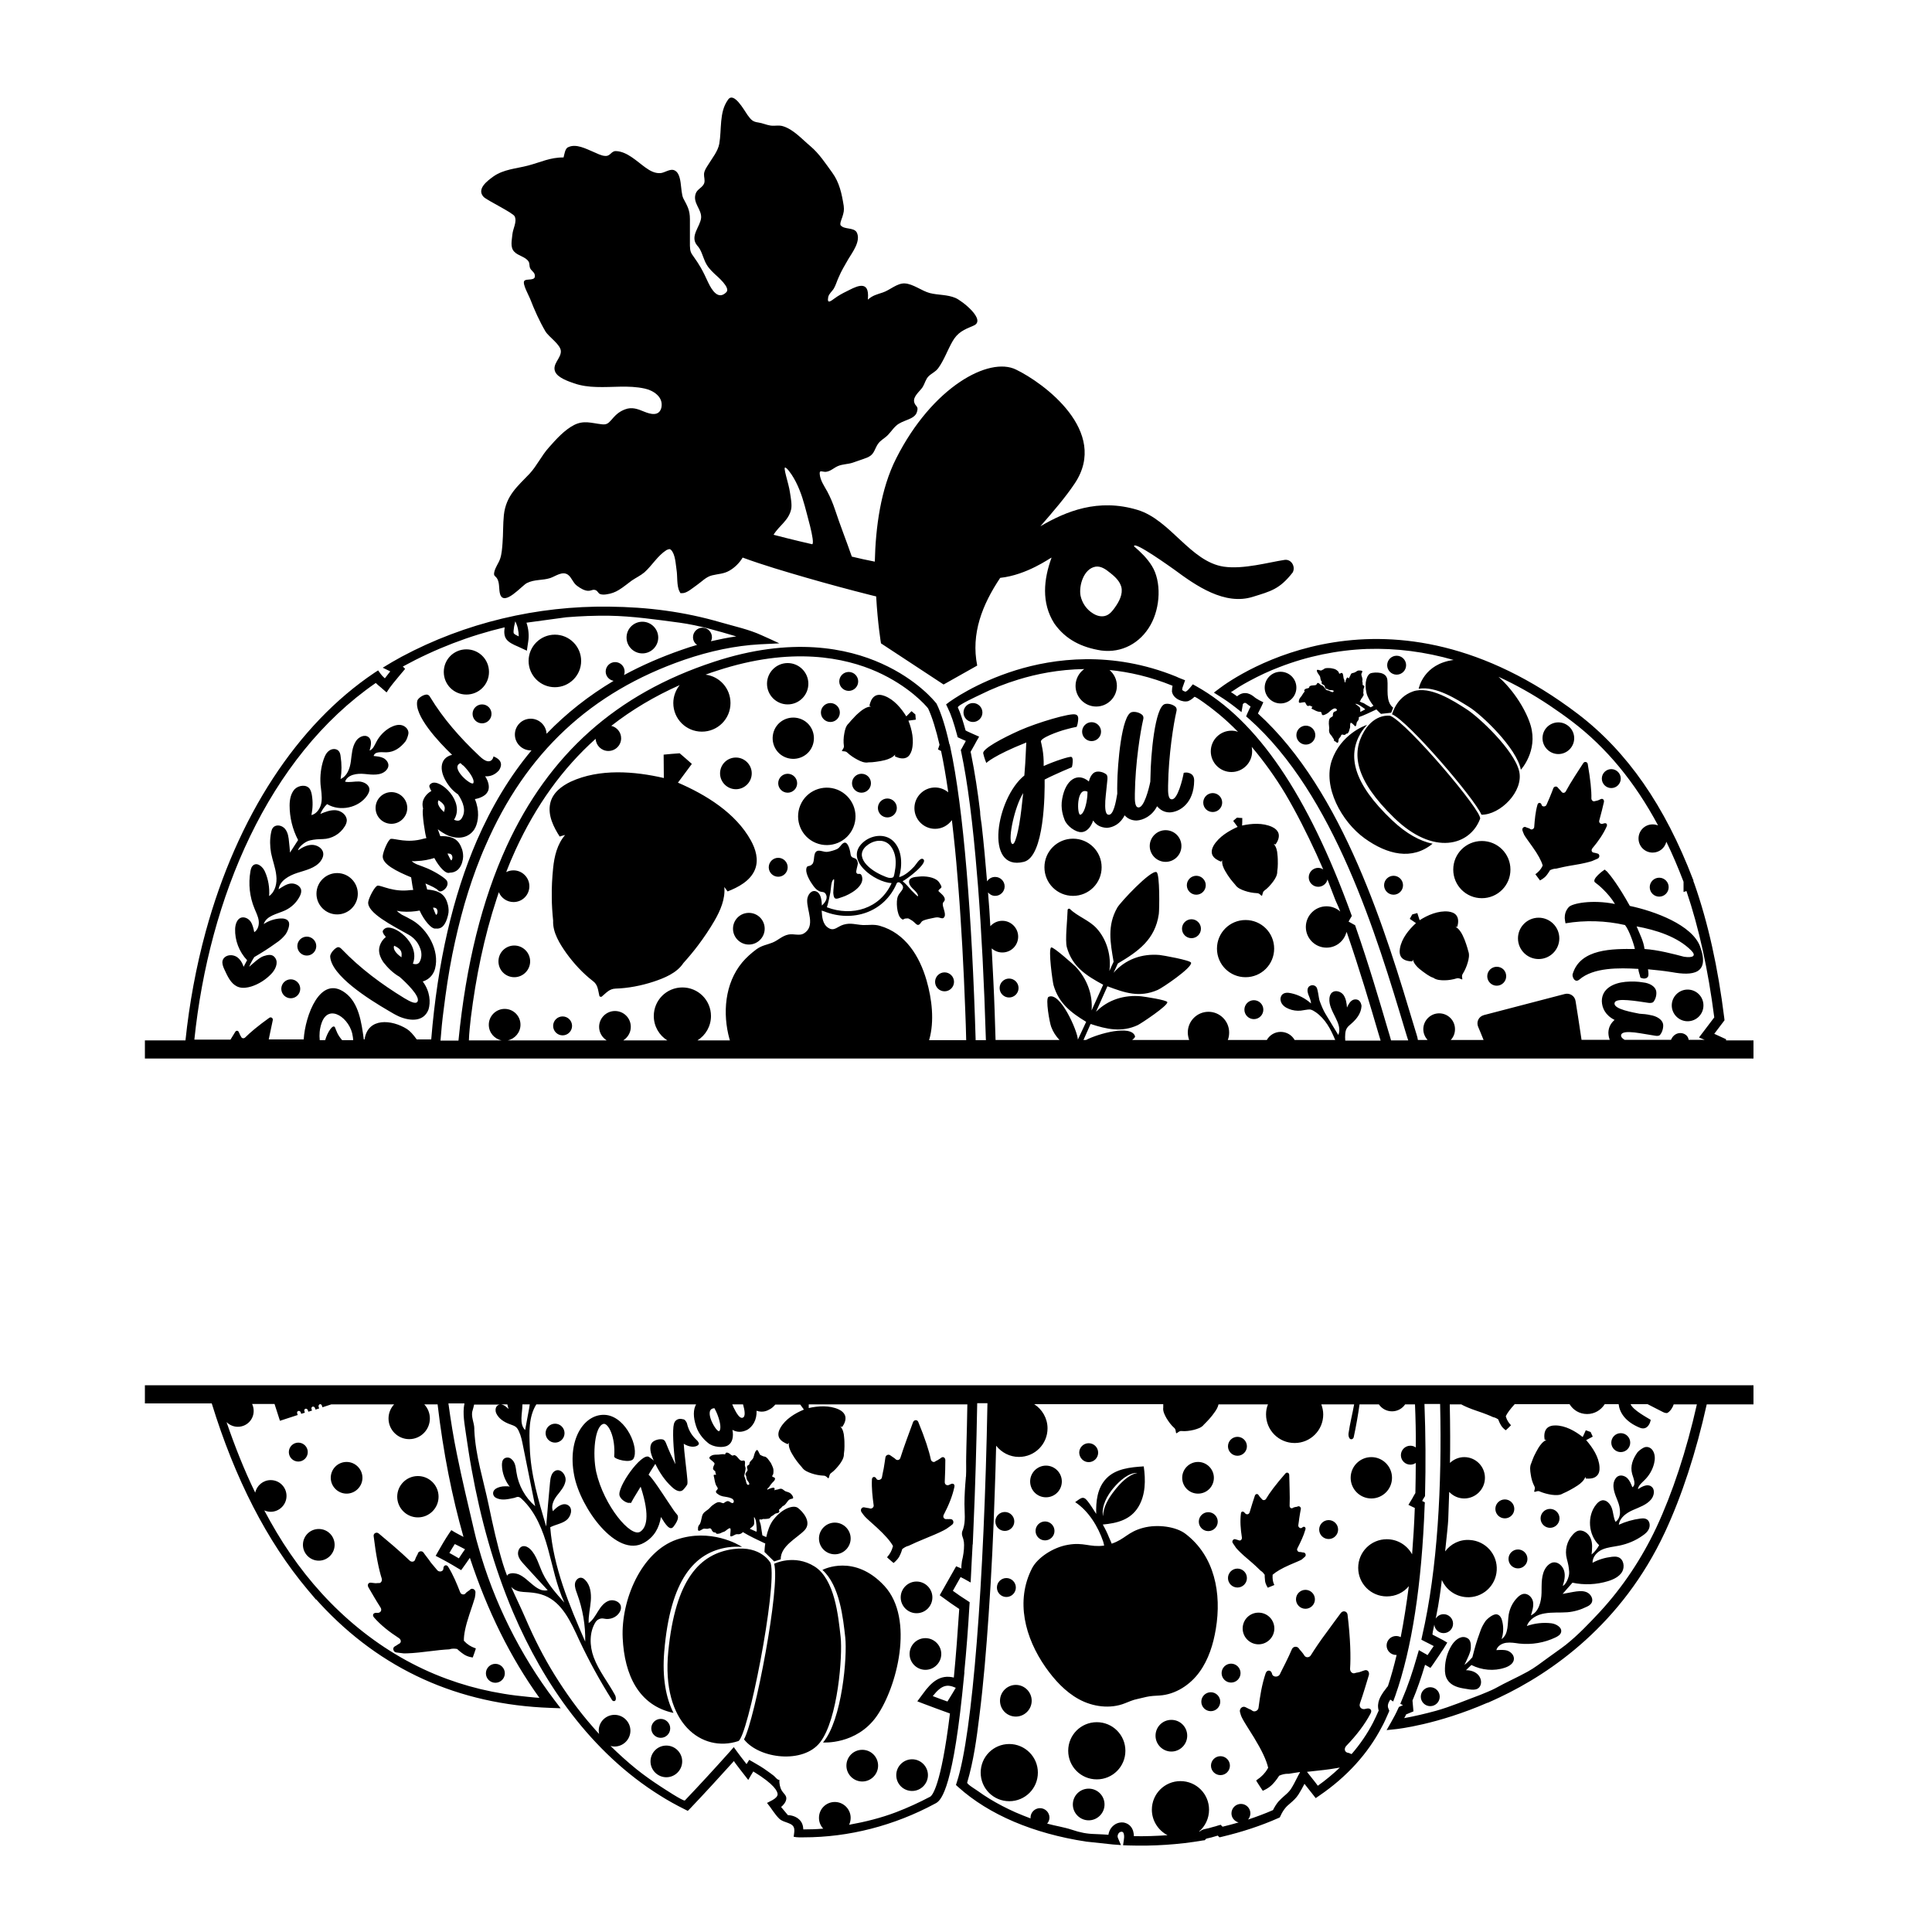 <?xml version="1.0" encoding="utf-8"?>
<!-- Generator: Adobe Illustrator 19.1.0, SVG Export Plug-In . SVG Version: 6.00 Build 0)  -->
<svg version="1.1" id="Layer_1" xmlns="http://www.w3.org/2000/svg" xmlns:xlink="http://www.w3.org/1999/xlink" x="0px" y="0px"
	 width="1000px" height="1000px" viewBox="0 0 1000 1000" style="enable-background:new 0 0 1000 1000;" xml:space="preserve">
<g>
	<path d="M540.7,403.5c3.2-1.7,6.6-3.1,9.4-4.4l4.7-2c0.2-0.8,0.4-1.7,0.4-2.4c0.1-1.3,0.1-2.5-0.6-2.9c-0.7-0.5-8.9,2.2-14.4,4.7
		c0.2-7-1.3-11.9-1.4-12.5c-0.8-1.9,8.9-5.4,12.7-6.4c2.2-0.6,4.1-1.1,5.8-1.4c0.4-1.1,0.6-2,0.7-3c0.2-1.5,0.2-3.1-1.4-3.4
		c-2.7-0.8-19.4,4.1-28.7,8.2c-9.2,4.1-19.4,9.6-19,11.9c0.5,2.3,1.5,4.8,1.6,5c0,0,3.9-3.9,20.5-10.5l0.2-0.1l-0.3,6.3
		c-0.1,2.6-0.3,6-0.7,10.8c-14.5,11.6-21,49.8-0.3,44.7C540.7,443.5,540.8,410.2,540.7,403.5z M528.7,418.6
		c-1.3,11.3-3.5,20.3-5.1,17.9c-1.9-2.6,1.6-19.1,6-26L528.7,418.6z M549.8,413.4c-1,5.1,0.6,9.3,1.2,10.9c1.2,3.3,5.9,6.6,8.7,6.4
		c2.7,0,5-2.6,6.1-6c1.6,2.3,3.7,3.6,7.1,3.8c3.2-0.2,7-2,9.2-6.5c1.5,1.7,3.6,2.7,6.2,2.7c3.4-0.2,8-2.3,10.6-7.4
		c1.6,1.9,3.7,3.2,6.6,3.2c5-0.2,12.5-4.6,12.6-16.5c0-2.5-1.3-3.5-2.7-3.9c-0.8-0.3-1.6-0.3-2.7-0.1c-0.5,2.9-3.2,14.4-6.4,13.7
		c-1.6-0.2-1.8-3.2-1.7-7c0.2-15.9,2.9-32.5,4.3-38.4c0.3-1,0.1-1.9-0.4-2.4c-1.5-1.4-4-1.9-5.5-1.5c-5.3,1.3-7.4,27.2-7.5,37.1
		c0,1-0.1,2-0.1,3.1c-0.7,3.5-3.3,13.9-6.3,13.3c-1.6-0.2-1.8-3.2-1.7-7c0.2-15.9,2.9-32.5,4.3-38.4c0.3-1,0.1-1.9-0.4-2.4
		c-1.5-1.4-4-1.9-5.5-1.5c-5.3,1.3-7.4,27.2-7.5,37.1c0,1.6-0.1,3.3,0,5.1c-0.7,4.3-2,11.4-4.6,10.9c-1.6-0.2-1.8-3.3-1.6-7.2
		c0.3-4,0.8-7.6,1.1-11.1c0.1-1.2-0.1-2-0.4-2.4c-1.5-1.4-4-1.9-5.5-1.5c-1.8,0.4-3.1,2.5-3.7,5
		C557.9,399.6,551.6,403.3,549.8,413.4z M562.9,409.8c-0.1,0.7,0,1.5-0.1,2.3c-0.4,4.2-1.7,9.1-3.6,9.6
		C557.4,422.1,557,406.9,562.9,409.8z M560.1,378.7c0-2.7,2.2-4.9,4.9-4.9c2.7,0,4.9,2.2,4.9,4.9c0,2.7-2.2,4.9-4.9,4.9
		C562.3,383.6,560.1,381.4,560.1,378.7z M640.6,428c-0.8-1-1.5-2.1-2.3-3.1c0.7-0.6,1.3-1.2,2-1.7c0.9,0.1,1.8,0.2,2.7,0.2
		c0,1.3,0,2.6-0.1,3.9c4.8-1.1,10.7-1.5,15.5,0.7c1.5,0.7,2.9,1.8,3.4,3.5c0.5,2-0.5,4.1-1.6,5.6c-0.3-0.1-0.6-0.2-0.9-0.3
		c1.3,1.5,1.8,3.6,1.9,5.5c0.2,1.6,0.2,3.2,0.2,4.8c0,1.3-0.1,2.6-0.3,3.9c0.1,2-1.1,3.9-2.2,5.4c-1.3,1.7-2.8,3.4-4.5,4.6
		c-0.8,0.6-0.8,1.5-1.1,2.4c0,0.1-0.1,0.2-0.2,0.2c0,0,0,0,0,0c-0.1,0-0.2,0-0.2,0c-0.7-0.6-1.2-1.3-2.3-1.3
		c-2.1-0.1-4.3-0.5-6.3-1.2c-1.7-0.6-3.8-1.4-4.9-3.1c-0.9-1-1.7-2-2.5-3c-1-1.3-1.9-2.7-2.7-4.1c-1-1.7-1.8-3.6-1.6-5.6
		c-0.2,0.2-0.4,0.5-0.6,0.7c-1.7-0.7-3.7-1.7-4.5-3.5c-0.7-1.7-0.1-3.5,0.7-4.9C631,433,636.1,430,640.6,428z M527.2,511.4
		c0,2.7-2.2,4.9-4.9,4.9c-2.7,0-4.9-2.2-4.9-4.9c0-2.7,2.2-4.9,4.9-4.9C525,506.5,527.2,508.7,527.2,511.4z M540.6,448.9
		c0-8.2,6.6-14.8,14.8-14.8s14.8,6.6,14.8,14.8c0,8.2-6.6,14.8-14.8,14.8S540.6,457.1,540.6,448.9z M653.9,522.6
		c0,2.7-2.2,4.9-4.9,4.9c-2.7,0-4.9-2.2-4.9-4.9s2.2-4.9,4.9-4.9C651.7,517.7,653.9,519.9,653.9,522.6z M621.6,480.7
		c0,2.7-2.2,4.9-4.9,4.9c-2.7,0-4.9-2.2-4.9-4.9s2.2-4.9,4.9-4.9C619.4,475.8,621.6,478,621.6,480.7z M659.5,491
		c0,8.2-6.6,14.8-14.8,14.8s-14.8-6.6-14.8-14.8s6.6-14.8,14.8-14.8S659.5,482.8,659.5,491z M619.2,453.3c2.7,0,4.9,2.2,4.9,4.9
		c0,2.7-2.2,4.9-4.9,4.9c-2.7,0-4.9-2.2-4.9-4.9C614.3,455.5,616.5,453.3,619.2,453.3z M611.5,437.9c0,4.6-3.7,8.2-8.2,8.2
		s-8.2-3.7-8.2-8.2s3.7-8.2,8.2-8.2S611.5,433.3,611.5,437.9z M622.8,415.4c0-2.7,2.2-4.9,4.9-4.9c2.7,0,4.9,2.2,4.9,4.9
		c0,2.7-2.2,4.9-4.9,4.9C625,420.3,622.8,418.2,622.8,415.4z M781.8,450.1c0,8.2-6.6,14.8-14.8,14.8s-14.8-6.6-14.8-14.8
		c0-8.2,6.6-14.8,14.8-14.8S781.8,441.9,781.8,450.1z M721.6,423.3c-20.4-19.8-22.2-33.5-15.5-44.8c5.7-9.5,13.5-8,13.5-8
		c9,3.8,47.9,49.7,46.5,53.3C760.9,437.7,742,443.2,721.6,423.3z M779.6,505.3c0,2.7-2.2,4.9-4.9,4.9c-2.7,0-4.9-2.2-4.9-4.9
		c0-2.7,2.2-4.9,4.9-4.9C777.5,500.4,779.6,502.5,779.6,505.3z M688.5,380c0.4,0.5,0.9,1,1.2,1.6c0.2,0.3,0.4,0.6,0.6,0.9
		c0.2,0.3,0.1,0.7,0.3,1c0.1,0.3,0.2,0.1,0.5,0.2c0.3,0.2,0.5,0.5,0.9,0.7c0.8,0.5,0.8-1.4,0.9-1.8c0.2-0.6,0.8-0.9,1-1.4
		c0.2-0.3,0.3-1,0.8-1c0.4,0,0.7,0.2,1,0.2c0.3,0,0.6-0.1,0.8-0.3c0.2-0.2,0.2-0.3,0.4-0.4c0.1,0,0.3,0.1,0.4,0
		c0.2,0,0.3-0.2,0.4-0.3c0.2-0.2,0.4-0.5,0.5-0.8c0.1-0.4,0.2-0.7,0.3-1.1c0.1-0.4,0.3-0.7,0.3-1c0.1-0.7-0.1-1.5,0.2-2.2
		c0.1-0.2,0.1-0.2,0.2-0.2c0.4,0,0.9,0.6,1.2,0.8c0.3,0.3,0.7,0.8,1.1,1c0.2,0.1,0.1,0.1,0.2-0.1c0.3-0.2,0.3-0.8,0.4-1.1
		c0.1-0.4,0.1-0.9,0.4-1.2c0.3-0.4,0.5-0.6,0.7-1c0.1-0.4,0.2-0.9,0.1-1.3c1.5-0.5,3-1.2,4.4-1.8c1.4-0.7,2.9-1.3,4.3-2
		c0.1-0.1,0.2-0.1,0.4-0.2c1.3,1.4,2.4,2.3,2.4,2.3l5.3-0.6l1-2.6c-4.1-3.2-2.5-9.9-3-14.4c-0.5-4.4-6.3-4-8.4-3.5
		c-2.1,0.5-3.7,4.8-2.4,10.3c0.6,2.4,2.1,4.7,3.6,6.6c-0.5,0.3-0.9,0.5-1.4,0.8c-1-0.6-2.1-1.1-3.1-1.8c-0.4-0.3-0.8-0.5-1.3-0.6
		c-0.4-0.2-0.9-0.3-1.2-0.6c-0.2-0.3,0-0.2,0.2-0.4c0.2-0.2,0.2-0.6,0.4-0.9c0.2-0.3,0.5-0.5,0.6-0.8c0.2-0.3,0.4-0.6,0.6-1
		c0.2-0.4,0.1-0.6,0-1c-0.1-0.4-0.1-0.6,0-1c0.1-0.4,0-0.7,0-1.1c0-0.3,0.2-0.6,0.3-0.9s0.3-0.6,0.1-0.9c-0.2-0.4-0.3-0.2-0.6-0.4
		c-0.3-0.2-0.2-0.9-0.2-1.2c0-0.3-0.2-0.6-0.2-0.9s0.2-0.6,0.1-0.9c0-0.7-0.3-1.4-0.5-2.1c-0.2-0.8,0.1-1.2,0.4-1.8
		c0.5-0.9-1.8-0.8-2.2-0.7c-0.6,0.2-1.1,0.7-1.6,0.9c-0.5,0.3-1.3,0.3-1.8,0.6c-0.4,0.3-0.5,1.1-0.8,1.5c-0.2,0.3-0.4,0.6-0.5,1.1
		l-0.2-0.2c-0.8-0.9-1.1,0.3-1.3,0.8c-0.2,0.3-0.3,0.7-0.3,1s-0.1,0.7-0.4,0.2c-0.1-0.2,0-0.5-0.1-0.7c0-0.3-0.2-0.6-0.3-0.8
		c-0.2-0.4-0.2-0.9-0.3-1.4c-0.1-0.5-0.1-1.6-0.8-1.8c-0.4-0.1-0.8,0.4-1.2,0.4c-0.2,0-0.3-0.4-0.3-0.5c-0.1-0.3-0.2-0.5-0.4-0.7
		c-0.6-0.6-1.3-1.1-2.1-1.3c-0.8-0.2-1.6-0.4-2.4-0.4c-0.8,0-1.6-0.1-2.4,0.2c-0.3,0.1-0.5,0.4-0.7,0.5s-0.6,0.2-0.8,0.4
		c-0.4,0.2-0.5,0.2-0.9,0.1c-0.4-0.1-1.8-0.7-1.7,0.1c0.1,1.1,1,1.9,1.5,2.8c0.3,0.5,0.3,1.1,0.4,1.6c0.1,0.2,0.1,0.5,0.2,0.7
		c0.1,0.2,0.3,0.3,0.4,0.5c0.1,0.3-0.1,0.6,0,1c0.2,0.7,1,0.6,1.4,1.1c0.4,0.5,0.2,1.6,1,1.7c0.4,0,0.8,0.3,1.2,0.5
		c0.4,0.2,0.7,0.2,1.1,0.2c0.2,0,1.5,0,1.5,0.5c-0.1,0.8-0.9,0.5-1.4,0.3c-0.4-0.2-0.7-0.3-1.1-0.5c-0.3-0.1-0.5-0.2-0.8-0.2
		c-0.4-0.1-0.5-0.1-0.7-0.4c-0.4-0.5-0.8-1-1.2-1.5c-0.4-0.5-0.7-0.6-1.3-0.8c-0.5-0.2-1.2-1.3-1.8-1.1c-0.3,0.1-0.4,0.6-0.6,0.8
		c-0.3,0.3-0.6,0.4-1.1,0.4c-0.8,0.1-1.7,0-2.4,0.5c-0.3,0.2-0.1,0.5-0.4,0.8c-0.2,0.2-0.5,0.2-0.8,0.3c-0.6,0.1-1.3,0.3-1.6,0.9
		c-0.1,0.2,0.1,0.6,0.2,0.8c-0.7,0.6-1,1.3-1.5,2.1c-0.5,0.7-1.2,1.3-1.4,2.2c-0.1,0.5-0.4,1.4,0.4,1.5c0.4,0,2.3-0.5,2.6-0.3
		c0.4,0.2,0.4,0.7,0.7,1.1c0.2,0.3,0.4,0.8,0.9,0.8c0.4,0.1,0.8-0.3,1.2-0.1c0.2,0,0.2,0.2,0.4,0.3c0.2,0.1,0.4,0,0.5,0.1
		c0.5,0.3-0.3,0.6-0.3,0.9c0.1,0.3,0.9,0.6,1.1,0.7c0.7,0.4,1.5,0.8,2.3,1c0.5,0.2,1.4,0,1.7,0.4c0.3,0.4,0.1,1.1,0.6,1.4
		c0.4,0.2,1.1-0.1,1.5-0.3c0.5-0.2,0.9-0.5,1.4-0.8c0.9-0.7,1.6-1.6,2.7-2.1c0.5-0.3,1.4-0.4,1.8,0.3c0.3,0.6-0.3,0.8-0.7,1
		c-0.5,0.1-0.9,0.3-1.1,0.8c-0.2,0.4-0.2,0.8-0.2,1.2c0,0.3,0,0.5-0.3,0.7c-0.6,0.4-1.2,0.6-1.5,1.3c-0.3,0.7-0.3,1.6-0.3,2.4
		c0,0.7,0.2,1.5,0.2,2.3C687.9,377.8,687.7,378.8,688.5,380z M701.6,364.3c0.2,0,0.4,0,0.6,0.1c0.8,0.2,1.5,0.6,2.2,1.1
		c0.3,0.2,2.3,1.5,2.2,1.7c0,0-1.4,0.7-2.5,1.3c-0.1-0.7,0.1-1.4-0.2-2.2c-0.2-0.3-0.6-0.6-0.8-0.8
		C702.5,365,701.3,364.3,701.6,364.3z M680.8,380.5c0,2.7-2.2,4.9-4.9,4.9c-2.7,0-4.9-2.2-4.9-4.9c0-2.7,2.2-4.9,4.9-4.9
		C678.6,375.6,680.8,377.8,680.8,380.5z M788,429.8c-0.3-1.1,0.7-2.1,1.7-1.7c0.4,0.2,0.9,0.4,1.3,0.5c0.5,0.1,0.9,0.4,1.2,0.6
		c0.7,0.4,1.8-0.2,1.9-1.1c0.3-3.9,0.6-7.8,1.7-11.6c0.3-1.2,1.7-1.3,2.1,0c0.1,0,0,0.1,0,0.1c0.4,1.2,2.2,1,2.6-0.1
		c0.4-1,1-2.3,1.6-3.7c0.7-1.7,1.4-3.4,1.9-4.8c0.3-0.9,1.6-1.2,2.2-0.5c0.2,0.3,0.6,0.7,0.9,1c0.5,0.5,0.9,1,1.2,1.4
		c0.6,0.7,1.6,0.6,2.1-0.2c1.3-2.4,2.9-5.1,4.7-7.9c1.8-2.7,3.3-5.2,4.4-6.8c0.6-1,2.1-0.7,2.3,0.4c1.4,8,2,13.9,1.9,17.9
		c0,0.9,0.9,1.7,1.7,1.4c0.5-0.2,1.2-0.2,1.9-0.5c0.5-0.2,0.7-0.3,1.3-0.6c0.9-0.4,1.8,0.3,1.6,1.5c-0.6,2.6-1.4,5.9-2.4,9.5
		c-0.4,1.3,0.8,2.2,2,1.7c0-0.1,0.1,0,0.1,0c1.3-0.6,2.3,0.1,1.7,1.5c-1.7,3.8-4.2,7.5-7.4,11.3c-0.7,0.9-0.4,2,0.6,2.2
		c0.4,0.1,0.7,0.1,1,0.2c0.4,0.1,0.7,0.2,1.1,0.3c1.1,0.2,1.3,2,0.1,2.6c-0.9,0.4-1.8,0.8-3,1.3c-1.6,0.5-4.6,1.3-9,2
		c-4.4,0.7-7.5,1.4-9.5,1.9c-1.3,0-2.3,0.4-3.2,0.8c-0.2,0.3-1,1.7-2,2.9c-1.3,1.5-3.2,2.4-3.2,2.4s-2.3-3-2.4-3.2
		c0.1-0.1,0.2-0.2,0.4-0.3c1.3-1,2.5-2.3,3.2-3.8c0.1-0.2,0.1-0.3,0.2-0.4c-0.7-2.5-2.5-5.8-5.3-9.7c-2.2-3.1-3.7-5.1-4.3-6.2
		C788.5,431.2,788.2,430.4,788,429.8z M853.9,459.2c0-2.7,2.2-4.9,4.9-4.9s4.9,2.2,4.9,4.9c0,2.7-2.2,4.9-4.9,4.9
		S853.9,461.9,853.9,459.2z M830.7,450.1c-0.2-0.1-7.6,5.2-4.9,6.8c1.2,0.8,6.7,5.3,10.1,11c-11.9-2.4-22.2-0.3-23.9,1.6
		c-1.8,2-2.1,4-2.1,5.7c0.1,0.9,0.2,1.8,0.4,2.7c10.1-1.7,20.8-1.4,30.8,0.9c2.2,2.7,4.6,9.9,5.1,12.4c-11.3-0.1-28.3-0.3-32.2,13
		c-0.4,1.1,1,4.9,3.5,2.8c7.3-6.3,20.5-6.1,30.5-5.5c0.1,1.5,0.6,2.5,0.8,3.4c0.1,0.5,0.2,1,0.4,1.2c0.6,0.2,1,0.3,1.6,0.4
		c0.9,0,1.8-0.2,2.3-1.2c0.2-0.6,0.2-1.8-0.1-3.6c4.2,0.4,8.3,0.8,12.5,1.5c10.4,1.9,19.7,1.1,14.5-13.2
		c-4.1-11.3-23.6-18.4-36.4-21.1c-5.9-10.6-10-15.8-11.8-17.8C831.2,450.7,831,450.5,830.7,450.1z M875.4,492
		c2.8,2.8,0.8,3.9-3.8,3.2c-4.9-1.3-13.6-3.6-20.4-4c-0.5-4.1-2.5-7.8-4.1-11.7C857,481.3,868.3,484.8,875.4,492z M798.4,382.1
		c0-4.6,3.7-8.2,8.2-8.2s8.2,3.7,8.2,8.2s-3.7,8.2-8.2,8.2S798.4,386.6,798.4,382.1z M881.7,520.4c0,4.6-3.7,8.2-8.2,8.2
		s-8.2-3.7-8.2-8.2s3.7-8.2,8.2-8.2S881.7,515.8,881.7,520.4z M731.3,357.9c8.8-3.1,21,4.8,27.8,9.2c6.3,4,24.5,21,27.2,32
		c2.5,10.5-9.8,22.7-19.5,22.6c-3.5-8.3-37.9-48.5-46.3-52C720.7,369.6,722.5,361,731.3,357.9z M785.7,485.7
		c0-5.9,4.8-10.7,10.7-10.7s10.7,4.8,10.7,10.7s-4.8,10.7-10.7,10.7S785.7,491.6,785.7,485.7z M829.1,403c0-2.7,2.2-4.9,4.9-4.9
		s4.9,2.2,4.9,4.9s-2.2,4.9-4.9,4.9S829.1,405.7,829.1,403z M718,344.3c0-2.7,2.2-4.9,4.9-4.9c2.7,0,4.9,2.2,4.9,4.9
		c0,2.7-2.2,4.9-4.9,4.9C720.2,349.2,718,347,718,344.3z M721.3,463.1c-2.7,0-4.9-2.2-4.9-4.9c0-2.7,2.2-4.9,4.9-4.9
		s4.9,2.2,4.9,4.9C726.2,460.9,724,463.1,721.3,463.1z M738.6,504.4c-1.3-0.9-2.7-1.9-3.9-2.9c-1.5-1.3-2.9-2.8-3.4-4.8
		c-0.1,0.3-0.2,0.6-0.3,0.9c-1.8,0-4.1-0.4-5.4-1.8c-1.2-1.3-1.3-3.2-1-4.9c0.9-5.2,4.6-9.7,8.3-13.1c-1.1-0.7-2.1-1.5-3.2-2.2
		c0.4-0.8,0.9-1.6,1.3-2.3c0.9-0.2,1.7-0.5,2.6-0.7c0.4,1.2,0.8,2.5,1.2,3.7c4.2-2.7,9.6-5,14.8-4.5c1.6,0.2,3.3,0.7,4.3,2.1
		c1.2,1.7,0.9,4,0.4,5.8c-0.3,0-0.6,0-0.9,0c1.7,1,2.9,2.8,3.7,4.5c0.7,1.4,1.3,3,1.8,4.5c0.4,1.2,0.8,2.5,1.1,3.7
		c0.7,1.8,0.2,4.1-0.3,5.8c-0.6,2.1-1.5,4.1-2.6,5.9c-0.6,0.9-0.3,1.7-0.2,2.6c0,0.1,0,0.2-0.1,0.2c0,0,0,0,0,0
		c-0.1,0.1-0.2,0.1-0.2,0c-0.9-0.3-1.6-0.8-2.6-0.5c-2,0.6-4.2,1-6.4,1c-1.8,0-4.1-0.1-5.7-1.3C740.8,505.8,739.7,505.1,738.6,504.4
		z M706.3,433.9c-11.9-8.6-21.8-26.6-16.9-40.5c4.7-13.2,16.7-17.8,18.2-18.2c-1.1,1.1-2.3,2.6-3.4,4.4c-6.6,11.4-4.2,25.5,16.4,45
		c7.4,7,14.5,10.8,20.9,12.1C730.9,445.4,718.1,442.4,706.3,433.9z M671,355.9c0,4.6-3.7,8.2-8.2,8.2s-8.2-3.7-8.2-8.2
		s3.7-8.2,8.2-8.2S671,351.3,671,355.9z M116.9,503.4c-1.1-2.4-3.1-5.7-0.6-7.9c1.6-1.4,4.2-1.4,6.1-0.3c1.8,1.1,3,3.1,3.7,5.2
		c0.6-1.1,1.2-2.3,1.8-3.4c-4.1-4.3-6.4-10.3-6.2-16.2c0.1-2.3,0.9-5,3-5.8c1.8-0.6,3.9,0.4,5,2c1.1,1.6,1.5,3.6,1.9,5.5
		c1.9-1.2,2.6-3.7,2.3-6c-0.3-2.2-1.4-4.3-2.2-6.3c-2.5-6-3.2-12.7-2.1-19.1c0.2-1.3,0.6-2.7,1.7-3.4c2.2-1.4,4.9,1.2,5.9,3.6
		c1.7,3.9,2.4,8.2,2.1,12.5c3.2-2.3,4.2-6.7,3.7-10.7c-0.4-3.9-1.9-7.6-2.7-11.6c-0.6-3.5-0.7-7,0-10.5c0.2-0.9,0.4-2,1.1-2.7
		c1.6-1.8,4.7-1.1,6.2,0.8c1.5,1.9,1.8,4.4,2,6.7c0.2,1.8,0.4,3.7,0.5,5.5c1.4-2.2,2.8-4.3,4.2-6.5c-2.9-5.5-4.4-11.7-4.4-17.9
		c0-3,0.6-6.2,2.6-8.4c2.1-2.1,6.1-2.6,7.8-0.2c0.6,0.9,0.9,2,1.1,3.1c0.6,3.5,0.5,7-0.2,10.5c2.9-0.7,4.8-3.8,5.2-6.8
		c0.4-3-0.2-6-0.5-9.1c-0.3-4.4,0.2-8.8,1.6-12.9c0.6-1.7,1.3-3.4,2.8-4.5c1.4-1.1,3.6-1.3,4.9,0c0.7,0.7,1,1.8,1.1,2.9
		c0.6,3.9,0.6,7.8,0,11.7c3.4-1.5,4.8-5.4,5.3-9.1c0.5-3.7,0.6-7.5,2.7-10.6c1.4-2.1,4.4-3.5,6.4-2c2,1.5,1.3,4.6,0.6,7
		c1.8-0.7,2.6-2.8,3.5-4.5c1.6-3.1,4.1-5.7,7.1-7.4c1.9-1,4.1-1.8,6.2-1.2c2.1,0.6,3.8,2.7,3.2,4.8c-0.2,0.9-0.8,2.7-1.4,3.5
		c-2.6,3.3-5.8,5.6-9.9,5.7c-2.5,0-6-0.6-6.6,1.9c1.8,0.2,3.5,0.3,5.1,1.1c1.5,0.8,2.8,2.5,2.5,4.2c-0.1,0.8-0.6,1.5-1.1,2.1
		c-2.7,2.9-7.3,2.3-11.2,1.9c-3.9-0.4-8.8,0.3-10.1,4c2.3,0.5,4.8-0.2,7.2-0.1c2.4,0.1,5.2,1.5,5.4,3.9c0.1,1.2-0.5,2.3-1.2,3.4
		c-4.4,6.4-14.1,8.4-20.7,4.4c-1.5,1.4-2.7,3.2-3.5,5.1c2.6-1.1,5.4-2.2,8.2-1.9c2.8,0.3,5.6,2.6,5.5,5.4c-0.1,1.1-0.5,2.1-1.1,3
		c-2.4,3.9-6.7,6.4-11.3,6.5c-2.8,0.1-4,0.1-6.7,0.7c-2.8,0.6-6.1,3.8-6.1,5.1c2.2-1.5,4.6-2.8,7.2-2.8s5.5,1.7,5.8,4.3
		c0.2,1.5-0.5,3-1.4,4.2c-2.8,3.6-7.7,4.6-12,6c-4.3,1.4-9.1,4-9.7,8.5c2-1.3,4.1-2.8,6.4-3c2.3-0.2,5.1,1.3,5.3,3.6
		c0.1,1.1-0.3,2.2-0.9,3.3c-1.6,3-4.2,5.5-7.4,7c-4.1,1.9-9.7,2.7-11.1,7.1c2.5-1.7,5.5-2.7,8.6-2.9c1.6-0.1,3.6,0.2,4.3,1.7
		c0.9,1.6-0.6,5.3-1.8,6.8c-2.6,3.1-4.4,3.9-7.7,6.3c-2.7,1.9-8.3,5.2-8.3,5.2s-1.9,2.9-2.6,5c1.7-1.5,5.2-4.8,7.4-5.5
		c2.1-0.7,4.4-1.2,5.8,0.6c0.1,0.2,0.2,0.2,0.3,0.4c1.7,2.5,0,6.1-2.2,8.3c-2.8,2.9-6.4,5.2-10.2,6.4c-2,0.6-4.3,1-6.3,0.4
		C120.3,510,118.4,506.6,116.9,503.4z M229.7,347.8c0-6.5,5.2-11.7,11.7-11.7s11.7,5.2,11.7,11.7c0,6.5-5.2,11.7-11.7,11.7
		S229.7,354.3,229.7,347.8z M174.5,473.3c-5.9,0-10.7-4.8-10.7-10.7c0-5.9,4.8-10.7,10.7-10.7c5.9,0,10.7,4.8,10.7,10.7
		C185.2,468.5,180.4,473.3,174.5,473.3z M254.4,369.5c0,2.7-2.2,4.9-4.9,4.9c-2.7,0-4.9-2.2-4.9-4.9s2.2-4.9,4.9-4.9
		C252.3,364.6,254.4,366.8,254.4,369.5z M155.4,511.8c0,2.7-2.2,4.9-4.9,4.9c-2.7,0-4.9-2.2-4.9-4.9c0-2.7,2.2-4.9,4.9-4.9
		C153.2,506.9,155.4,509.1,155.4,511.8z M202.3,434.2c-1.4,0.3-4,6.5-4.2,8.9c-0.3,4.2,7.2,7.9,14.7,11c0.4,2.7,0.8,5.5,1.1,6.5
		c-0.6,0.1-0.9,0.1-1.4,0.1c-8.9,1.2-14.8-2.4-17-2.3c-1.4,0.1-4.5,6-4.9,8.4c-0.8,5.6,12.4,12.2,20.9,17c2.5,1.4,4.7,3.7,5.8,6.6
		c1,2.3,1.2,4.9,0,7.3c-0.6,1.2-1.8,1.7-3.6,1.1c4.2-10.8-10.6-21.3-14.6-18.1c-1.3,1-1.2,1.6-0.5,2.8c0.1,0.1,0,0.3,0.3,0.4
		c0.2,0.3,0.5,0.7,0.8,1.1c-2.4,1.9-3.5,4.7-3.5,6.8c0,2.1,0.9,4.3,2.2,6.2c2.4,3.1,5.1,5.7,8.4,7.6c3,2.6,10.9,10.1,9.3,12.8
		c-0.8,1.5-3.6,0.2-6.9-1.8c-11.6-7.1-22.7-15.3-32.3-25.3c-0.8-0.9-1.6-1.2-2.2-1c-1.8,0.7-3.8,3.3-3.8,4.7
		c0.4,9.9,20,22.2,30.1,28.1c1.8,1.1,3.7,2.2,5.7,3.1c6,2.5,12.7,2.6,15.1-3.7c1.1-3.6,0.9-9.3-3-14.5c3.9-1.1,5.8-4.3,6.4-6.7
		c2.4-9.3-3.8-20.3-11.8-25c-1.7-1-3.7-2-5.5-2.9c-1.1-0.7-2-1.4-2.5-2c0.8,0.2,1.7,0.3,2.4,0.4c3.6,0.3,6.8,0,9.4-0.5
		c2.1,4.8,6.2,9.9,8.4,9.3c3.1,0.4,5.1-1.9,6.3-6.9c0.5-1.9,0.3-3.6,0-5.1c-1.2-5-3.6-7.6-10.8-8.2c-0.3-1.3-0.5-1.9-0.9-3.1
		c3.1,1.3,5.7,2.5,6.7,3.7c1.5,1.7,6.4-2.4,4.2-5.4c-0.8-1-4.5-3.7-9.6-6c-1.8-0.8-3.9-1.5-5.7-2.2c-1.2-0.5-2.1-1.1-2.7-1.7
		c0.8,0.1,1.7,0.1,2.4,0c3.6-0.1,6.7-0.8,9.3-1.6c2.4,4.5,5.9,8.5,8,7.6c3.1,0,5.9-1.9,6.8-7c0.3-1.9,0-3.6-0.4-5
		c-1.6-4.7-4.2-7.1-11.3-6.9c-0.5-1.4-0.8-2.2-1.3-3.6c1.6,1.3,3.4,2.4,5.6,3.4c8.1,2.9,12.5-1.3,13.9-4.4c1.5-3.2,2.2-8.7-0.3-14.6
		c2.6-0.4,5.3-1.7,6.3-3.3c1.6-2.1,1-5.5-1-8.5c2.7,0.2,5.1-0.8,7.1-3c0.9-1.3,3-5-2.8-7.3c0.1,0.3-0.5,2-1.7,2.4
		c-1.6,0.6-3.6-0.6-6.2-3.2c-9.3-8.8-18-18.6-24.8-29.8c-0.5-1-1.2-1.4-1.9-1.4c-2,0.1-4.5,2-4.8,3.2c-1.8,7.6,11,21.3,18,28
		c-6.7,1.6-7.3,9-1,16.8c1.3,1.6,2.8,2.8,4.1,3.7c2.6,3.9,4.5,8.6,1.7,12.6c-0.8,1.1-2,1.3-3.8,0.5c5.9-9.4-7.2-21.3-11.6-18.9
		c-0.8,0.5-1.4,1-1.1,2c0,0.1,0.9,2.1,1,2c-2.6,1.4-4.2,3.9-4.5,5.8c-0.2,1.1-0.1,2.2,0.2,3.3c0,0.1-0.1,0.2-0.1,0.3
		c-0.5,2.6,1.1,13,1.8,15c-0.6,0.1-0.8,0.2-1.4,0.3C210.7,436.6,204.5,433.9,202.3,434.2z M207.8,495.5c-3.5-2.5-4.4-4.6-3.8-6
		C208.8,491.6,207.8,493.9,207.8,495.5z M226.3,470.9c0.3,1,0.2,1.9-0.4,2.6c-0.3,0.3-0.8-1.2-1.8-3.7
		C225.3,469.7,226,470.1,226.3,470.9z M233.9,442.7c0.4,0.9,0.4,1.8-0.2,2.6c-0.3,0.3-0.9-1.1-2.1-3.5
		C232.7,441.7,233.5,442,233.9,442.7z M238.3,395c0.1,0.1,0.2,0.1,0.3,0.2c0.4,0.5,0.9,0.9,1.4,1.2c2.9,3,5.8,7.1,5,8.9
		C244.3,407.2,232.6,397.4,238.3,395z M227,414.2c4.4,2.8,3.1,4.7,2.8,6.1C226.7,417.5,226.2,415.4,227,414.2z M266.4,112
		c1.3,2.9-0.9,6.2-1.2,9.4c-0.2,2.7-1.3,6.6,1,8.9c1.9,2.1,5.9,2.6,7.4,5.1c0.6,0.9,0.3,2.4,0.8,3.4c0.5,1.2,1.9,1.9,2.3,3.1
		c1.2,4.1-4.4,1.9-5.4,3.6c-0.9,1.6,2.4,7.4,3.1,9.2c2.2,5.7,4.8,11.5,7.9,16.8c1.9,3.1,7.9,6.8,8,10.3c0.1,3.7-4.7,6.7-2.9,10.7
		c1.4,3.1,6.9,4.9,9.7,5.9c3.8,1.3,7.7,1.8,11.6,1.9c8.3,0.3,16.6-1,24.9,0.8c4.4,0.9,10,4.3,8.7,10c-1.2,4.5-5.6,3.3-8.8,2
		c-3.4-1.4-6.4-2.6-10-1.2c-3.2,1.2-5,3-7.2,5.6c-1.6,1.8-2.5,2.4-4.9,2.1c-5.3-0.6-9.2-2.2-14.3,0.4c-5,2.6-9.2,7.3-13,11.6
		c-3.8,4.2-6.2,9.5-10,13.6c-6.2,6.5-12.2,11.3-13.3,21.4c-0.5,4.8-0.3,9.7-0.7,14.6c-0.2,2.6-0.4,5.5-1.2,7.9
		c-0.8,2.5-2.6,4.5-3.1,7.2c-0.4,2.1,0.7,1.6,1.7,3.5c1.2,2.4,0.6,5.4,1.4,7.9c2.2,6.2,11.2-4.6,13.8-5.9c3.9-2,8.1-1.3,12.1-2.6
		c2.7-0.9,6.3-3.8,9.2-1.7c2,1.5,2.6,4.3,4.8,5.8c1.6,1.2,3.9,2.6,5.9,2.5c1.7-0.1,2.3-1,3.9-0.2c0.7,0.4,1.1,1.4,1.8,1.8
		c1.1,0.5,2.6,0.4,3.7,0.2c2.2-0.3,4.4-1.1,6.3-2.3c2.3-1.4,4.4-3.2,6.6-4.8c2.2-1.5,4.6-2.6,6.6-4.3c4-3.6,6.8-8.6,11.4-11.5
		c1.2-0.5,1.7-0.7,2.3-0.1c2.3,2.3,2.4,7.4,2.9,10.5c0.5,3,0,8.2,1.5,11c0.8,1.4,0.1,0.8,1.5,0.9c2.3,0.1,5.6-2.9,7.4-4.1
		c2.6-1.8,4.9-4.4,8-5.1c3.2-0.8,5.9-0.7,8.9-2.4c2.8-1.6,5.2-4,6.9-6.8c10.9,4,21.9,7.2,32.9,10.4c11.1,3.2,22.2,6.2,33.3,9
		c0.9,0.2,1.9,0.5,2.9,0.7C454.3,323,456,333,456,333l32.4,21.3l17.4-9.8c-3.3-16.5,2.6-31.5,11.9-45.4
		c13.9-1.5,25.8-10.3,26.6-10.5c-4.1,11.2-5.4,23.4,1.4,34.1c5.9,8.4,14.2,12.4,24.3,14c10.6,1.4,20.2-3.8,25.5-13.2
		c5.2-9.2,5.7-22.6,0.7-30.6c-2.4-3.9-5.7-7.1-9.2-10.1c-0.5-3.3,19.6,11.2,20.9,12.1c11.2,8.3,26,18.6,40.6,14
		c9.3-2.9,13.8-3.9,20.6-12.6c1.6-3-0.7-7-4.2-6.5c-8.1,1.2-21.3,5-31.5,3.5c-17.3-2.6-27.6-24.3-44.7-29.4
		c-20.3-6.1-36.9,0.7-50.2,8.5c6.6-7.6,13-15,17.8-22.2c18-27-16.1-52-30.4-58.9c-13.9-6.9-43.3,8.9-62,45.9
		c-8.1,15.9-10.7,35.9-11.1,53.5c-4-0.8-7.9-1.6-11.9-2.6c-2.8-8.1-6-16.1-8.7-24.3c-1.1-3.3-2.4-6.4-4-9.4
		c-1.5-2.7-3.6-5.7-3.9-8.9c-0.3-2.6,1.3-1.1,3.3-1.3c2.4-0.3,4-2.1,6.2-3c2.4-1,5.1-0.9,7.5-1.7c2.4-0.9,5.2-1.7,7.6-2.7
		c2.8-1.2,3.3-2.7,4.6-5.4c1.3-2.7,2.6-3.4,4.8-5.1s3.5-4.1,5.5-5.9c1.7-1.6,4-2.3,6.1-3.2c2-0.8,4.3-1.9,4.8-4.3
		c0.8-2.8-0.9-2.4-1.5-4.7c-0.8-3,3-5.7,4.4-7.9c1.1-1.8,1.5-4,3-5.5c1.6-1.6,3.6-2.3,5-4.2c3-4.1,4.8-9.3,7.3-13.7
		c2.7-4.9,6.1-6.3,10.9-8.3c7.1-2.8-5.9-13-9.3-14.4c-4.3-1.8-8.8-1.4-13.2-2.5c-4.2-1.1-8.7-4.8-13-5c-4-0.2-7.7,3.5-11.4,4.7
		c-3,1-5.3,1.5-7.7,3.7l0.1-2.2c0-8.5-7.4-3.9-11.1-2.1c-2.3,1.1-4.4,2.3-6.3,3.7c-1.7,1.2-4,3.2-3.2-0.8c0.4-1.7,1.9-2.8,2.8-4.2
		c1.1-1.8,1.7-4.1,2.6-6c1.4-3.3,3.2-6.3,5-9.4c2-3.4,6.7-9.4,4.3-13.9c-1.6-2.6-6.3-1.3-8.2-3.5c-0.8-0.7,0.6-3.7,0.8-4.4
		c0.7-2.3,1-3.4,0.7-5.8c-1-6.2-2.2-12-5.9-17.1c-3.5-4.8-6.8-9.9-11.3-13.7c-4.3-3.6-8.7-8.6-14-10.3c-2.3-0.8-4.3-0.1-6.6-0.4
		c-2.2-0.3-4.2-1.3-6.4-1.6c-2.9-0.4-3.7-1.3-5.6-3.9c-1.6-2.2-7.2-12.6-10.2-7.7c-4.5,6.3-3.1,15.2-4.4,22.6
		c-0.7,3.9-3.7,7.5-5.7,10.8c-1,1.6-2,2.9-2.2,4.8c-0.1,1.6,0.6,3.2,0.1,4.8c-0.8,2.3-3.6,3-4.4,5.4c-1.7,4.8,3.1,8.1,2.8,12.5
		c-0.4,4.6-6,9.5-2.1,14.3c2.2,2.3,2.8,5.4,4.1,8.3c1.2,2.7,2.8,4.4,4.9,6.4c1.4,1.3,8.6,7.3,6.1,9.6c-4.2,4.2-7.5-1.2-9.4-5.2
		c-1.2-2.6-2.4-5.2-3.8-7.6c-1.1-1.9-2.2-3.6-3.5-5.4c-1.7-2.3-2-3-2.1-5.9c0-4.6,0-9.2,0-13.7c0-4.8-1.3-6.8-3.4-10.8
		c-1.8-3.6-0.3-13.2-5-14.7c-2.1-0.6-4.7,1.4-6.8,1.6c-2.9,0.2-5.3-1.1-7.7-2.8c-4.6-3.3-9.6-8.4-15.4-8.6c-2.5-0.1-2.8,2.8-5.7,2.5
		c-1.9-0.1-4.1-1.3-6-2.1c-3.8-1.6-9-4.4-13-2.4c-1.6,0.5-2,3.8-2.4,5.3c-6.9-0.1-11.9,2.5-18.4,4.2c-6.1,1.6-12.7,1.9-18,5.7
		c-2.9,2.1-8.8,6.4-5,10.5C252.2,103.8,265.5,110.1,266.4,112z M567.1,293.3c2.8-0.4,5.3,1.4,7.5,3.2c1.4,1.1,2.8,2.3,3.9,3.7
		c0.9,1.1,1.5,2.3,1.9,3.6c0.9,3.7-1.1,7.5-3.3,10.6c-1.2,1.7-2.5,3.4-4.5,4.2c-2.3,0.9-4.9,0.2-6.9-1.1c-3.3-2-5.6-5.4-6.4-9.1
		C558.3,303.2,560.9,294.3,567.1,293.3z M409.5,263.6c0.5-2.4-0.2-6-0.6-8.6c-0.6-4.7-4.1-14.2-2.2-12.9c1.2,0.8,2.1,2.3,3,3.5
		c3.2,4.8,5.3,10.6,6.8,16.1c0.6,2.6,5.6,19.2,3.9,20c-0.1,0-10.9-2.5-20-4.9C403.1,272.2,408.2,269.5,409.5,263.6z M324.3,330
		c0-4.6,3.7-8.2,8.2-8.2s8.2,3.7,8.2,8.2s-3.7,8.2-8.2,8.2S324.3,334.5,324.3,330z M273.6,342.1c0-7.5,6.1-13.6,13.6-13.6
		s13.6,6.1,13.6,13.6c0,7.5-6.1,13.6-13.6,13.6S273.6,349.6,273.6,342.1z M194.4,418.2c0-4.6,3.7-8.2,8.2-8.2s8.2,3.7,8.2,8.2
		s-3.7,8.2-8.2,8.2S194.4,422.8,194.4,418.2z M163.7,489.7c0,2.7-2.2,4.9-4.9,4.9c-2.7,0-4.9-2.2-4.9-4.9c0-2.7,2.2-4.9,4.9-4.9
		C161.5,484.8,163.7,487,163.7,489.7z M372.7,400.3c0-4.6,3.7-8.2,8.2-8.2s8.2,3.7,8.2,8.2s-3.7,8.2-8.2,8.2
		S372.7,404.8,372.7,400.3z M445.5,368.1c1.5-1.2,3.3-2.3,5.3-2.4c-0.3-0.1-0.5-0.3-0.8-0.4c0.4-1.8,1.1-3.9,2.8-5
		c1.5-1,3.4-0.7,5-0.1c4.9,1.8,8.7,6.4,11.3,10.6c0.9-0.9,1.8-1.8,2.7-2.7c0.7,0.6,1.4,1.2,2,1.7c0.1,0.9,0.1,1.8,0.2,2.7
		c-1.3,0.2-2.6,0.3-3.8,0.5c1.8,4.6,3.1,10.3,1.7,15.4c-0.5,1.5-1.3,3.2-2.9,3.8c-1.9,0.8-4.1,0.1-5.8-0.7c0.1-0.3,0.1-0.6,0.1-0.9
		c-1.3,1.5-3.3,2.3-5.1,2.8c-1.5,0.4-3.2,0.7-4.8,0.9c-1.3,0.2-2.6,0.3-3.9,0.3c-2,0.4-4-0.5-5.7-1.4c-1.9-1-3.7-2.2-5.3-3.7
		c-0.7-0.7-1.6-0.6-2.5-0.7c-0.1,0-0.2-0.1-0.2-0.1c0,0,0,0,0,0c0-0.1,0-0.2,0-0.2c0.5-0.8,1.1-1.4,1-2.4c-0.3-2.1-0.2-4.3,0.2-6.4
		c0.3-1.8,0.8-4,2.3-5.3c0.8-1,1.7-2,2.6-2.9C443,370.2,444.3,369.1,445.5,368.1z M289.7,433c-3.1-4.8-6.3-11-4.9-17.2
		c1.2-5.5,6-9,10.6-11.2c14.9-6.9,33.1-5.4,48.2-1.9c0-4-0.1-8.1-0.1-12.1c2.8-0.3,5.5-0.5,8.3-0.7c2.1,1.8,4.2,3.6,6.3,5.5
		c-2.4,3.2-4.8,6.5-7.2,9.7c14.2,6.1,29.9,15.6,37.8,30c2.4,4.4,4.1,9.8,2.1,14.9c-2.4,6-8.8,9.3-14.2,11.4
		c-0.6-0.8-1.1-1.5-1.7-2.3c0.6,6.2-2.1,12.3-5.1,17.5c-2.5,4.3-5.4,8.6-8.4,12.6c-2.4,3.2-5,6.3-7.7,9.3c-3.4,5.2-10,7.8-15.4,9.6
		c-6.4,2.1-13.2,3.4-19.7,3.6c-3.2,0.1-4.8,2.2-7.1,4.1c-0.2,0.2-0.5,0.2-0.8,0.1c0,0,0,0,0,0c-0.3-0.1-0.5-0.3-0.5-0.6
		c-0.7-2.9-0.7-5.6-3.3-7.5c-5.2-4-9.9-9.1-13.8-14.5c-3.3-4.7-7.1-10.6-6.8-16.8c-0.4-4-0.7-8.1-0.7-12.1c-0.1-5,0.2-10.2,0.7-15.1
		c0.6-6,2.1-12.4,6.2-17.1C291.5,432.4,290.6,432.7,289.7,433z M258,497.6c0-4.6,3.7-8.2,8.2-8.2s8.2,3.7,8.2,8.2s-3.7,8.2-8.2,8.2
		S258,502.2,258,497.6z M450.8,405.4c0,2.7-2.2,4.9-4.9,4.9c-2.7,0-4.9-2.2-4.9-4.9c0-2.7,2.2-4.9,4.9-4.9
		C448.7,400.5,450.8,402.7,450.8,405.4z M424.9,368.8c0-2.7,2.2-4.9,4.9-4.9c2.7,0,4.9,2.2,4.9,4.9c0,2.7-2.2,4.9-4.9,4.9
		C427.1,373.7,424.9,371.5,424.9,368.8z M464.2,418.2c0,2.7-2.2,4.9-4.9,4.9c-2.7,0-4.9-2.2-4.9-4.9s2.2-4.9,4.9-4.9
		C462,413.3,464.2,415.5,464.2,418.2z M434.4,352.7c0-2.7,2.2-4.9,4.9-4.9s4.9,2.2,4.9,4.9s-2.2,4.9-4.9,4.9
		S434.4,355.4,434.4,352.7z M441.7,428.2c-3.1,7.6-11.8,11.2-19.4,8.1c-7.6-3.1-11.2-11.8-8.1-19.4c3.1-7.6,11.8-11.2,19.4-8.1
		C441.2,412,444.8,420.6,441.7,428.2z M508.5,368.8c0,2.7-2.2,4.9-4.9,4.9c-2.7,0-4.9-2.2-4.9-4.9c0-2.7,2.2-4.9,4.9-4.9
		C506.3,363.9,508.5,366.1,508.5,368.8z M488.9,503.3c2.7,0,4.9,2.2,4.9,4.9c0,2.7-2.2,4.9-4.9,4.9c-2.7,0-4.9-2.2-4.9-4.9
		C484,505.5,486.2,503.3,488.9,503.3z M387.6,472.5c4.6,0,8.2,3.7,8.2,8.2s-3.7,8.2-8.2,8.2c-4.5,0-8.2-3.7-8.2-8.2
		S383,472.5,387.6,472.5z M296.1,531c0,2.7-2.2,4.9-4.9,4.9c-2.7,0-4.9-2.2-4.9-4.9c0-2.7,2.2-4.9,4.9-4.9
		C293.9,526.1,296.1,528.3,296.1,531z M485.7,461.5C485.7,461.5,485.8,461.6,485.7,461.5C485.8,461.6,485.7,461.6,485.7,461.5
		C485.7,461.5,485.7,461.5,485.7,461.5z M407.7,448.9c0,2.7-2.2,4.9-4.9,4.9c-2.7,0-4.9-2.2-4.9-4.9c0-2.7,2.2-4.9,4.9-4.9
		C405.5,444,407.7,446.2,407.7,448.9z M397,353.9c0-5.9,4.8-10.7,10.7-10.7s10.7,4.8,10.7,10.7s-4.8,10.7-10.7,10.7
		S397,359.8,397,353.9z M412.6,405.4c0,2.7-2.2,4.9-4.9,4.9c-2.7,0-4.9-2.2-4.9-4.9c0-2.7,2.2-4.9,4.9-4.9
		C410.4,400.5,412.6,402.7,412.6,405.4z M414.1,372c5.6,1.9,8.5,8,6.6,13.6s-8,8.5-13.6,6.6c-5.6-1.9-8.5-8-6.6-13.6
		C402.4,373,408.5,370.1,414.1,372z M893.4,538.4l0-0.5l-1.3-0.6c-1.5-0.7-3-1.4-4.8-2.2l5.3-7l-0.1-1c-3.3-26.6-8.4-49.4-15.5-69.7
		l-0.5-1.3v-0.5l-0.2-0.4c-14.6-38.2-34.1-66.2-59.5-85.6c-98.3-74.7-176.9-19.9-185.6-13.3l-2.9,2.2l3,1.9c2.6,1.6,5.3,3.5,8,5.6
		l3.3,2.6l0.7-4.1c0,0,0-0.1,0-0.1c0,0,0,0,0,0c0.9-0.8,1.2-1,3,0.6l0.3,0.2c0.3,0.2,0.5,0.3,0.7,0.5c0,0,0,0,0,0
		c-0.5,1.1-1.1,2.2-1.6,3.4l-0.7,1.7l1.4,1.2c44.2,39.1,66.3,112.7,80.9,161.4l1.1,3.6c0.2,0.5,0.3,1,0.5,1.5H720
		c-0.2-0.8-0.5-1.7-0.7-2.5l-0.7-2.3c-4.5-15.3-10.1-34.4-16.9-53.9l-0.3-0.9L698,477l0.2-0.3c0.2-0.3,0.4-0.7,0.6-1.1l0.9-1.5
		l-0.4-1.1c-22.4-61.7-48.6-100.2-80.1-117.8l-1.8-1l-1.3,1.6c-0.7,0.8-1.5,1.8-2.4,2.2c0,0,0,0,0,0c-0.5,0-1.5-0.5-1.8-0.9
		c0-0.8,0.3-1.8,0.7-2.7l0.8-2.3l-2.3-0.9c-0.3-0.1-0.7-0.3-1-0.4c-0.4-0.2-0.9-0.4-1.3-0.6c-33.5-13.6-63.6-9.3-83-3.3
		c-20.9,6.5-33.8,16-34.4,16.4l-1.7,1.3l0.9,1.9c1.6,3.2,3.1,7.6,4.8,14l0.3,1.1l1.1,0.5c0.7,0.3,1.4,0.7,2.2,1
		c0.3,0.1,0.6,0.3,0.9,0.4c-0.1,0.3-0.3,0.5-0.4,0.8c-0.6,1-1.1,2-1.7,3.1l-0.5,0.8l0.2,0.9c3.3,15.5,6.1,37.2,8.3,64.7l0,0l0.4,4.6
		c1.8,23.4,3.2,50.3,4.1,80H505c-1.9-63.5-6.2-119.8-13.2-152l-0.3-1.2l-0.1,0c-1.9-8.7-4.2-16-6.6-20.9l-0.1-0.2l-0.2-0.2
		c-0.4-0.5-9.5-12.1-28.3-20.5c-17.3-7.8-46.3-14.2-86.8-0.8c-50.3,16.5-85.3,47.8-107.2,95.5c-12.7,27.8-21,61.1-24.9,100.5H228
		c0.4-5.2,0.9-10.5,1.6-15.7c1.2-9.7,2.6-19.3,4.5-28.8c1.8-8.9,3.9-17.7,6.4-26.4c2.4-8.2,5.1-16.2,8.3-24.1c0.8-2,1.6-3.9,2.5-5.9
		c20.8-48,54.5-79.5,102.9-96.2c13.4-4.6,26.5-7.3,39-8l10.2-0.5c0,0-8.8-4.1-9.2-4.2c-6.5-3-14-4.6-20.9-6.6c-19.2-5.6-38-8-58-8.2
		c-37.2-0.5-74.5,8.3-107.4,25.9c-3.3,1.8-6.6,3.7-9.8,5.7l3.9,1.9c-0.4,0.5-0.7,0.9-1.1,1.4c-0.6,0.7-1.1,1.5-1.7,2.2
		c-1-0.9-1.7-1.6-2.1-2.2l-1.4-1.9l-2,1.3c-39.9,26.8-70.9,74.3-87.2,133.8c-5,18.3-8.5,37.3-10.5,56.4H75v9.4h832.6v-9.4H893.4z
		 M733.2,535.4l-1.1-3.6c-14.6-48.7-36.6-122.2-81-162.5c0.3-0.6,0.6-1.2,0.9-1.8c0.3-0.6,0.6-1.2,0.9-1.8l1-2.2l-2.2-1.1
		c-0.5-0.3-0.9-0.6-1.5-0.9c-0.2-0.2-0.5-0.3-0.7-0.5c-1.4-1.2-5-4.1-9.2-0.6c-1.1-0.8-2.1-1.5-3.2-2.2c0.2,0.1,3.7-2.4,4.1-2.6
		c1.8-1.1,3.7-2.2,5.6-3.2c5-2.7,10.1-5.1,15.4-7.1c14.4-5.6,29.8-8.8,45.3-9.4c15.2-0.5,30.3,1.5,44.9,5.7
		c-15.5,2-18,14.4-18.1,14.9c9-1.5,19.8,5.5,26.2,9.5c6.3,3.9,24.5,21.1,26.7,32.4c0,0,8.9-9.6,5.1-22.8
		c-2.2-7.5-8.4-17.9-16.7-25.3c9.2,4.2,18,9.2,26.4,14.8c4,2.7,8,5.5,11.8,8.4c17.6,13.4,32.3,31.1,44.4,53.7
		c-0.9-0.3-1.8-0.5-2.8-0.5c-4.1,0-7.3,3.3-7.3,7.3c0,4.1,3.3,7.3,7.3,7.3c3.5,0,6.3-2.4,7.1-5.6c3.2,6.5,6.1,13.4,8.9,20.7v5.3
		l1.5-0.5c6.5,19.2,11.2,40.6,14.4,65.4l-7.9,10.4l2.9,1.2H874c0-0.2,0-0.3-0.1-0.6c-0.9-3.4-6.8-4.5-9,0.6h-24
		c-1.3-0.7-2-1.6-1.8-2.5c0.3-1.6,3.3-1.7,7-1.3c3.9,0.5,7.3,1.2,10.7,1.7c1.1,0.2,1.9,0,2.3-0.3c1.4-1.5,2-4.2,1.7-5.8
		c-0.5-2.4-3.4-4.1-6.6-4.6c-1.7-0.4-3.6-0.6-5.6-0.7c-2.8-0.6-13.6-2.3-12.9-5.5c0.2-1.6,3.2-1.8,6.9-1.5c3.9,0.3,7.3,0.9,10.8,1.4
		c1.1,0.1,1.9-0.1,2.3-0.4c1.4-1.6,1.9-4.2,1.5-5.9c-0.6-2.4-3.6-4-6.7-4.3c-2.8-0.5-5.9-0.6-9.2-0.3c-6.2,0.6-12.2,3.5-12.2,10
		c0.1,3.5,1.8,7.3,6.6,9.7c-1.8,1.6-3.1,3.6-3.2,6.5c0,1.2,0.2,2.5,0.7,3.8h-14.6c-1.4-9.3-2.4-16-3.1-20.1c-0.4-2.6-3-4.3-5.6-3.6
		l-41.8,10.9c-2.7,0.7-4.1,3.5-3,6.1c0.8,1.8,1.7,4.1,2.8,6.8h-17c1.4-1.5,2.2-3.4,2.2-5.6c0-4.6-3.7-8.2-8.2-8.2s-8.2,3.7-8.2,8.2
		c0,2.2,0.9,4.1,2.2,5.6h-5C733.8,537.4,733.5,536.4,733.2,535.4z M514.2,508.4c-0.3-5.8-0.6-11.7-0.9-17.5c1.5,1.3,3.4,2.1,5.5,2.1
		c4.6,0,8.2-3.7,8.2-8.2s-3.7-8.2-8.2-8.2c-2.5,0-4.7,1.1-6.2,2.8c-0.3-5.8-0.7-11.7-1.2-17.5c0.9,1.1,2.2,1.8,3.7,1.8
		c2.7,0,4.9-2.2,4.9-4.9c0-2.7-2.2-4.9-4.9-4.9c-1.8,0-3.3,0.9-4.2,2.3c-0.8-9.8-1.7-19.6-2.8-29.3c-0.3-2.3-0.8-4.7-0.8-6.9
		c-1.2-10-2.7-20-4.7-29.9c0-0.2-0.3-0.8-0.2-1c0.4-0.8,0.9-1.5,1.3-2.3c0.6-1,1.1-2,1.7-3.1l1.4-2.4l-3.6-1.6
		c-0.7-0.3-1.5-0.7-2.2-1c-0.4-0.2-0.8-0.4-1.2-0.6c-1.4-5-2.6-8.9-4-11.9c-0.5-1.1,10.5-6.1,11.5-6.6c6.4-3.2,13-5.8,19.9-7.9
		c9.1-2.8,20.7-5.2,34-5.4c-2.7,1.9-4.5,5.1-4.5,8.7c0,5.9,4.8,10.7,10.7,10.7s10.7-4.8,10.7-10.7c0-3.3-1.5-6.2-3.8-8.2
		c10.2,1,21.2,3.5,32.5,8.1c0,0,0.1,0,0.1,0.1c-0.2,0.9-0.3,1.9-0.3,2.9l0.1,0.5c0.4,1.5,1.5,2.8,3.2,3.7c1.7,0.9,3.6,1.2,5.1,0.8
		l0.2-0.1c1.2-0.5,2.2-1.3,3-2.1c0.5-0.5,9.1,6,9.9,6.7c3.5,2.7,6.9,5.7,10.1,8.8c0.9,0.9,1.7,1.7,2.6,2.6c-1.1-0.4-2.2-0.6-3.4-0.6
		c-5.9,0-10.7,4.8-10.7,10.7c0,5.9,4.8,10.7,10.7,10.7c5.9,0,10.7-4.8,10.7-10.7c0-0.8-0.1-1.5-0.2-2.3c0,0,0,0,0.1,0.1
		c6.4,7.6,12.2,15.7,17.3,24.2c5.9,10,11.1,20.4,16,31c1.2,2.7,2.4,5.4,3.6,8.1c-0.8-0.5-1.7-0.8-2.6-0.8c-2.7,0-4.9,2.2-4.9,4.9
		c0,2.7,2.2,4.9,4.9,4.9c2.3,0,4.3-1.6,4.8-3.8c0.3,0.8,0.6,1.6,0.9,2.4c1.1,2.8,2.1,5.5,3.2,8.3c0.3,0.8,1.8,3.8,2.5,5.9
		c-1.9-1.7-4.4-2.7-7.1-2.7c-5.9,0-10.7,4.8-10.7,10.7s4.8,10.7,10.7,10.7c5,0,9.1-3.4,10.3-8l0.2,0.1c6.6,19.1,12.1,37.7,16.5,52.7
		l0.7,2.3c0.1,0.3,0.2,0.7,0.3,1h-18.3c-0.1-1.2-0.1-2.3,0-3.5c0.1-1.1,0.3-2.1,0.9-3c0.6-1,1.6-1.6,2.4-2.4
		c2.6-2.3,4.8-5.1,5.1-8.7c0.1-1-0.5-2.7-1.7-3.4c-0.8-0.4-1.8-0.4-2.6-0.1c-1.6,0.7-2.5,2.4-3.2,4c-0.2-2.3-0.5-4.6-1.8-6.5
		c-1.3-1.8-4.2-2.7-5.9-1.3c-0.9,0.7-1.3,1.9-1.4,3.1c-0.6,6.7,7.2,12.8,4.6,18.9l-6.5-10.7c-1.2-1.9-2.3-4.6-3.1-6.8
		c-0.2-0.5-0.3-1-0.4-1.6c-0.3-1.6-0.5-3.4-1-5c-0.5-1.5-2.3-2.1-3.7-1.3c-1.5,0.8-1.4,2.7-0.9,4.2c0.6,1.6,1.4,3.2,1.5,4.9
		c-2.9-2.6-6.5-4.5-10.3-5.3c-1.7-0.4-3.7-0.5-4.9,1c-0.6,0.9-0.8,2-0.5,3c0.5,2.1,2.4,3.4,4.2,4.1c1.9,0.8,4.1,1.1,6.2,0.9
		c1.1-0.1,3.7-0.7,4.8-0.6c1.1,0.2,2,0.8,2.9,1.4c5,3.5,7.8,8.8,10.1,14.4h-21c-1.4-2.5-4.1-4.2-7.2-4.2s-5.8,1.7-7.2,4.2h-20.2
		c0.5-1.2,0.7-2.5,0.7-3.9c0-5.9-4.8-10.7-10.7-10.7c-5.9,0-10.7,4.8-10.7,10.7c0,1.4,0.3,2.7,0.7,3.9h-29.5c1-0.8,1.6-1.5,1.5-1.9
		c-1.8-6.2-19.1-1.4-25.4,1.9h-1.3l3.7-8.3c8.2,2.7,16,4.5,24.4,0.6c1.8-0.9,15.7-10.1,15.3-11.9c-0.3-1.1-11.6-2.8-13.4-3
		c-8.7-0.9-17.3,1.7-23.5,8l5.9-13.2c9.1,3.4,16.5,6,26,1.9c2.2-0.9,17.9-11.5,17.3-14.1c-0.3-1.3-15-3.9-16.3-4
		c-9.1-0.8-17.7,2.2-23.8,9.2l2.2-4.8c10.6-6.3,19.3-12.4,21.2-25.6c0.3-2,0.6-20.9-1.2-21.7c-2.9-1.3-18.8,15.7-20.3,18.4
		c-5.3,9.3-3.6,18.1-1.9,28l-2.2,4.8c1.1-7.8-1.3-16.3-6.6-22.1c-3.8-4.2-9.8-6.1-13.8-10c-0.4-0.4-1.2-0.1-1.2,0.5
		c-0.1,4.6-1.4,15.8-0.4,19.3c2.8,10.1,10.1,14.7,18.8,19.4L565,523c0.7-8.4-2.5-16.5-8.2-22.6c-0.6-0.6-11.7-10.6-12.7-10
		c-1.7,0.8,0.8,18.2,1.2,19.5c2.7,9.4,9,14.2,16.9,19l-4.3,9.2c-0.1-4.3-9.2-25.2-15.2-22.1c-1.7,0.9,0.6,13.5,1.4,15.5
		c1,2.7,2.5,4.9,4.3,6.8h-33.1C515,528.4,514.7,518.4,514.2,508.4z M243.7,526.8c2.6-20.9,6.8-41.7,13.4-61.7
		c0.4-1.1,0.7-2.2,1.1-3.3c1.2,3,4.2,5.1,7.6,5.1c4.6,0,8.2-3.7,8.2-8.2s-3.7-8.2-8.2-8.2c-1.4,0-2.6,0.3-3.8,0.9
		c1.5-3.9,3.1-7.7,4.8-11.4c10.6-23.1,24.3-42.2,41.5-57.6c0.2,3.5,3,6.3,6.6,6.3c3.6,0,6.6-2.9,6.6-6.6c0-3.1-2.2-5.7-5.1-6.4
		c10.6-8.3,22.4-15.3,35.4-21.1c-2,2.5-3.3,5.8-3.3,9.3c0,8.2,6.6,14.8,14.8,14.8s14.8-6.6,14.8-14.8c0-7.6-5.6-13.8-12.9-14.7
		c1.9-0.7,3.8-1.4,5.8-2c38.8-12.8,66.5-6.8,82.9,0.5c16.5,7.4,25.3,17.4,26.5,19c2.1,4.5,4.1,11,5.9,18.8c0,0.1-0.1,0.2-0.1,0.3
		l-0.7,2.1l1.6,0.8c1.4,6.6,2.5,13.2,3.5,19.9c0.1,0.5,0.1,1,0.2,1.5c-1.8-1.5-4.2-2.5-6.8-2.5c-5.9,0-10.7,4.8-10.7,10.7
		s4.8,10.7,10.7,10.7c3.6,0,6.7-1.8,8.7-4.5c0.3,2.7,0.6,5.3,0.9,8c1,9.1,1.8,18.2,2.5,27.4c0.8,10.1,1.4,20.2,2,30.3
		c0.6,10.8,1.1,21.7,1.5,32.5c0.2,5.2,0.4,10.5,0.5,15.7h-19.2c2.9-9.9,1.4-21.5-1.3-30.9c-3.6-12.5-10.9-24.5-24.2-28.3
		c-3.1-0.9-5.8-0.3-8.8-0.4c-3.6-0.2-6.3-1.3-10-0.2c-3.1,0.9-4.8,3.6-7.8,1.7c-3.1-1.9-3.3-5.8-3.5-9c0.1,0,1,0.4,1.2,0.4
		c14.7,5.9,31.2,0.6,37.6-14.4c0.1-0.3,0.4-0.6,0.8-0.6l0,0c0.3-0.1,0.6,0,0.9,0.2c3.7,2.8,0,4.3-1.1,7.1c-1,2.5-0.5,9.4,1.6,11.3
		c1.6,1.4,0.9,0.1,2.8,0.1c1.2,0,0.6-0.3,2.2,0.6c3.1,1.6,3.4,4.7,5.8,1c0.8-1,5.8-1.8,7.1-2.1c2.5-0.5,3.7,1.5,4.7-0.5
		c0.8-1.8-1.2-5-0.9-6.8c0.1-0.8,1.2-1.1,1-2.4c-0.2-1.4-2-2.8-3-3.7c0.3,0.3,1.1,1-0.1-0.1c0,0,0,0,0,0c-0.7-0.7,1.2-1.5,1.4-2.2
		c0.1-0.6-1.2-2.6-1.6-3c-2.1-2.3-6.9-2.8-9.8-2.5c-2.8,0.2-5.9,0.5-5.3,3.4c0.5,2.6,4.3,4.2,4.6,6.6c0.2,1.1-3.4-2.9-3.4-2.8
		c-1.5-1.7-2.9-3.4-4.6-4.8c1.6-0.6,13.9-9.7,10.5-11.5c-1.6-0.8-3.7,3.1-4.5,3.9c-2.1,2.2-4.8,4.7-7.8,5.5c1.7-6,1.7-14-3-18.6
		c-4.4-4.3-11.6-3.2-15.9,0.8c-9.7,9,6.4,20.5,15,20.9c-6,13.2-20.4,17.5-33.5,12.5c0.8-2.5,1.3-5.2,1.8-7.7
		c0.3-1.4,0.3-6.3,1.8-6.8c0.5-0.2-0.4,6.2-0.3,7.1c0.3,3.9,1.5,3.2,4.7,2.1c3.7-1.2,11.5-5.4,10.2-10.5c-0.7-2.7-2.1-0.6-2.9-2
		c-0.5-0.9,0.8-3.9,0.7-5.1c-0.6-4-3.4-1.3-3.8-4.9c-0.3-2.2-1.5-6.8-3.7-5.4c-1.3,0.8-1.7,2.3-3.3,3.1c-1.3,0.6-3.4,1.2-4.8,1.4
		c-2,0.3-4.2-1.2-5.7-0.3c-1.9,1.2-0.9,5.1-2.2,6.6c-1.7,1.9-2.9,0.1-3.2,2.8c-0.2,2.5,2.1,6.4,3.6,8.4c0.9,1.2,1.8,2.3,3.2,2.9
		c1.4,0.6,2.4,0.1,3.2,1.3c1.5,2.3-0.3,4.6-1.9,6.1c-0.1-2.2-0.3-6-2.7-7.2c-2.7-1.3-4.8,1.8-4.9,4.3c-0.3,5.4,4.6,13.6-1.8,17.4
		c-2.2,1.3-5.2,0-7.8,0.5c-3.3,0.6-5.4,3-8.4,4.2c-3,1.2-5.4,1.4-8.2,3.4c-2.7,2-5.2,4.2-7.4,6.8c-9.1,10.9-10.3,26.5-6.6,39.8
		c0.1,0.2,0.1,0.4,0.2,0.6H361c4.2-2.6,7-7.3,7-12.6c0-8.2-6.6-14.8-14.8-14.8s-14.8,6.6-14.8,14.8c0,5.3,2.8,10,7,12.6h-22.8
		c2.3-1.5,3.9-4,3.9-7c0-4.6-3.7-8.2-8.2-8.2s-8.2,3.7-8.2,8.2c0,3,1.6,5.5,3.9,7h-51.2c3.7-0.8,6.6-4.1,6.6-8.1
		c0-4.6-3.7-8.2-8.2-8.2s-8.2,3.7-8.2,8.2c0,4,2.8,7.3,6.6,8.1h-16.9C242.8,534.5,243.3,530.7,243.7,526.8z M459.8,454.3
		c-0.9-0.2-5.6-2-8.8-4.5c-2.4-1.8-5.2-4.7-4.9-7.9c0.2-2,1.6-3.6,3.2-4.7c3.8-2.7,9-3,11.9,1c1.8,2.5,2.5,5.6,2.4,8.6
		c0,1.5-0.2,3.1-0.5,4.6c-0.1,0.8-0.3,1.5-0.5,2.2C462.4,454.5,460.7,454.5,459.8,454.3z M266.1,324.3l0.6-2.7
		c1.2,2.3,1.8,5.2,1.8,7.8c-1.1-0.5-2.2-1.1-2.5-1.5C265.6,327.4,265.9,325.8,266.1,324.3z M194.5,353.5c0.7,0.7,1.5,1.4,2.5,2.2
		l3.1,2.7l1.6-2.4c0.9-1.4,8-9.8,8-9.8l-1.2-1.2c16.8-9.2,34.5-16,52.7-20.3c-0.8,5.8,1,7.5,7.2,10.1l4.3,2l0.7-4.7
		c0.5-3.1,0.2-6.6-0.9-9.8c0,0,18.9-2.6,20.6-2.8c7.4-0.6,14.8-0.9,22.2-0.8c12.2,0.2,24.4,2,36.5,3.6c10.1,1.4,19.5,4.2,29.3,7.1
		c-4.3,0.6-8.7,1.5-13.1,2.5c0.3-0.6,0.5-1.3,0.5-2.1c0-2.7-2.2-4.9-4.9-4.9s-4.9,2.2-4.9,4.9c0,1.7,0.8,3.1,2.1,4
		c-2.7,0.8-5.4,1.6-8.1,2.6c-10.6,3.7-20.5,8-29.7,13c0.2-0.6,0.3-1.1,0.3-1.8c0-2.7-2.2-4.9-4.9-4.9s-4.9,2.2-4.9,4.9
		c0,2.4,1.8,4.4,4.1,4.8c-12.9,7.7-24.5,16.8-34.7,27.4c-0.2-4.3-3.8-7.8-8.2-7.8c-4.6,0-8.2,3.7-8.2,8.2s3.7,8.2,8.2,8.2
		c0.2,0,0.3,0,0.4,0c-11.2,13.4-20.6,29-28.3,46.7c-12.4,28.7-20.3,62.8-23.6,102.9h-7.5c-1.8-2.5-3.5-4.4-5.1-5.4
		c-7.8-4.9-20.2-6.1-21.9,5.4h-0.4c-1.2-8.9-2.6-18.9-9.6-24.1c-13-9.7-20.8,12-21.5,24.1h-18.1c0.2-1,0.4-1.9,0.6-2.9
		c0.6-2.9,1.1-5.4,1.5-7.1c0.2-1-0.9-1.8-1.8-1.2c-5.9,4.2-10,7.7-12.5,10.2c-0.6,0.6-1.7,0.5-2-0.2c-0.2-0.4-0.6-0.9-0.8-1.5
		c-0.2-0.4-0.3-0.7-0.5-1.1c-0.3-0.8-1.4-1-1.9,0c-0.7,1.1-1.5,2.5-2.4,3.9h-18.7C108.2,464.9,138.7,392,194.5,353.5z M173.4,531.8
		c-1-2-3.9,2.4-5.1,6.6h-2.8c-0.3-2.8-0.1-5.7,0.9-8.7c3.6-10.9,15.1-2.5,16.2,6.8c0.1,0.7,0.2,1.3,0.2,1.9h-5.7
		C174.6,535.5,174.2,533.7,173.4,531.8z"/>
	<path d="M537.2,917.5c0,8.2-6.6,14.8-14.8,14.8c-8.2,0-14.8-6.6-14.8-14.8s6.6-14.8,14.8-14.8C530.5,902.7,537.2,909.3,537.2,917.5
		z M675.4,805.8c0.8-0.7,0.4-2-0.5-2.2c-0.4,0-0.9-0.1-1.3-0.2c-0.4-0.1-0.9-0.1-1.2-0.1c-0.7-0.1-1.3-1.1-0.9-1.8
		c1.6-3.2,3.2-6.4,4.2-9.9c0.3-1.1-0.7-1.8-1.6-1c-0.1,0-0.1,0.1-0.1,0.1c-0.9,0.8-2.2-0.3-2-1.3c0.2-1,0.3-2.3,0.5-3.6
		c0.3-1.7,0.5-3.4,0.8-4.7c0.2-0.9-0.7-1.7-1.5-1.4c-0.3,0.2-0.8,0.3-1.2,0.3c-0.6,0.1-1.2,0.3-1.6,0.6c-0.8,0.3-1.5-0.3-1.5-1.2
		c0.1-2.5,0.1-5.4,0-8.5c-0.1-3-0.1-5.6-0.2-7.5c0-1.1-1.3-1.6-2-0.7c-4.9,5.6-8.2,10-10,13.1c-0.4,0.7-1.5,0.9-2,0.3
		c-0.3-0.4-0.8-0.8-1.2-1.3c-0.3-0.4-0.4-0.6-0.7-1c-0.5-0.8-1.6-0.6-1.9,0.4c-0.8,2.3-1.7,5.3-2.7,8.6c-0.4,1.2-1.7,1.3-2.4,0.4
		c0-0.1-0.1-0.1-0.1-0.1c-0.7-1-1.9-1-2,0.3c-0.5,3.8-0.2,7.9,0.5,12.4c0.1,1-0.6,1.8-1.5,1.5c-0.3-0.1-0.6-0.2-0.9-0.3
		c-0.3-0.1-0.6-0.2-1-0.3c-1-0.3-2,1-1.3,2c0.5,0.8,1,1.5,1.7,2.5c1,1.2,3,3.2,6.1,5.8s5.3,4.7,6.6,6c1,0.6,1.6,1.4,2.1,2.1
		c0,0.3,0,1.8,0.2,3.3c0.3,1.8,1.4,3.4,1.4,3.4s3.2-1.3,3.4-1.4c0-0.1-0.1-0.3-0.2-0.4c-0.6-1.4-0.8-3-0.7-4.5c0-0.2,0-0.3,0-0.4
		c1.8-1.6,4.7-3.3,8.8-5.1c3.2-1.4,5.3-2.2,6.3-2.8C674.4,806.6,675,806.2,675.4,805.8z M517.6,880.3c0,4.6,3.7,8.2,8.2,8.2
		s8.2-3.7,8.2-8.2s-3.7-8.2-8.2-8.2S517.6,875.8,517.6,880.3z M640.5,753.5c2.7,0,4.9-2.2,4.9-4.9c0-2.7-2.2-4.9-4.9-4.9
		c-2.7,0-4.9,2.2-4.9,4.9C635.6,751.3,637.8,753.5,640.5,753.5z M620.5,787.6c0,2.7,2.2,4.9,4.9,4.9s4.9-2.2,4.9-4.9
		c0-2.7-2.2-4.9-4.9-4.9S620.5,784.9,620.5,787.6z M536,792.4c0,2.7,2.2,4.9,4.9,4.9s4.9-2.2,4.9-4.9c0-2.7-2.2-4.9-4.9-4.9
		S536,789.7,536,792.4z M563.5,756.8c2.7,0,4.9-2.2,4.9-4.9c0-2.7-2.2-4.9-4.9-4.9s-4.9,2.2-4.9,4.9
		C558.7,754.6,560.8,756.8,563.5,756.8z M541.4,775c4.6,0,8.2-3.7,8.2-8.2s-3.7-8.2-8.2-8.2s-8.2,3.7-8.2,8.2S536.8,775,541.4,775z
		 M651.4,834.7c-4.6,0-8.2,3.7-8.2,8.2s3.7,8.2,8.2,8.2s8.2-3.7,8.2-8.2S656,834.7,651.4,834.7z M631.6,880.8c0-2.7-2.2-4.9-4.9-4.9
		c-2.7,0-4.9,2.2-4.9,4.9c0,2.7,2.2,4.9,4.9,4.9C629.4,885.7,631.6,883.5,631.6,880.8z M645.4,816.8c0-2.7-2.2-4.9-4.9-4.9
		c-2.7,0-4.9,2.2-4.9,4.9c0,2.7,2.2,4.9,4.9,4.9C643.2,821.7,645.4,819.5,645.4,816.8z M631.7,909c-2.7,0-4.9,2.2-4.9,4.9
		c0,2.7,2.2,4.9,4.9,4.9s4.9-2.2,4.9-4.9C636.6,911.2,634.4,909,631.7,909z M637.2,861.1c-2.7,0-4.9,2.2-4.9,4.9
		c0,2.7,2.2,4.9,4.9,4.9c2.7,0,4.9-2.2,4.9-4.9C642.1,863.3,639.9,861.1,637.2,861.1z M620.1,773.1c4.6,0,8.2-3.7,8.2-8.2
		s-3.7-8.2-8.2-8.2s-8.2,3.7-8.2,8.2S615.5,773.1,620.1,773.1z M520.1,792.4c2.7,0,4.9-2.2,4.9-4.9c0-2.7-2.2-4.9-4.9-4.9
		c-2.7,0-4.9,2.2-4.9,4.9C515.2,790.3,517.4,792.4,520.1,792.4z M780.8,806.9c0,2.7,2.2,4.9,4.9,4.9c2.7,0,4.9-2.2,4.9-4.9
		c0-2.7-2.2-4.9-4.9-4.9C783,802,780.8,804.2,780.8,806.9z M797.4,785.9c0,2.7,2.2,4.9,4.9,4.9c2.7,0,4.9-2.2,4.9-4.9
		c0-2.7-2.2-4.9-4.9-4.9C799.6,781,797.4,783.2,797.4,785.9z M520.9,816.8c-2.7,0-4.9,2.2-4.9,4.9c0,2.7,2.2,4.9,4.9,4.9
		c2.7,0,4.9-2.2,4.9-4.9C525.8,819,523.6,816.8,520.9,816.8z M794.2,769.3c0.5,0.9,0.1,1.7-0.1,2.6c0,0.1,0,0.2,0.1,0.2c0,0,0,0,0,0
		c0.1,0.1,0.1,0.1,0.2,0.1c0.9-0.2,1.7-0.7,2.6-0.2c1.9,0.8,4.1,1.4,6.2,1.7c1.8,0.2,4.1,0.4,5.8-0.7c1.2-0.5,2.4-1.1,3.5-1.7
		c1.4-0.7,2.8-1.6,4.2-2.5c1.6-1.1,3.2-2.5,3.9-4.4c0.1,0.3,0.1,0.6,0.2,0.9c1.9,0.1,4.2,0.1,5.7-1.4c1.3-1.2,1.5-3,1.4-4.6
		c-0.3-5.2-3.6-10.1-6.9-13.9c1.1-0.6,2.3-1.2,3.4-1.8c-0.4-0.8-0.7-1.6-1.1-2.4c-0.8-0.3-1.7-0.6-2.5-0.9c-0.5,1.2-1.1,2.4-1.6,3.5
		c-3.9-3.1-9-6-14.2-6c-1.7,0-3.5,0.4-4.6,1.8c-1.2,1.6-1.2,3.8-0.9,5.6c0.3,0,0.6,0.1,0.9,0.1c-1.8,0.8-3.1,2.5-4.1,4.1
		c-0.8,1.4-1.6,2.8-2.3,4.3c-0.5,1.2-1,2.4-1.4,3.6c-0.9,1.8-0.6,4-0.3,5.8C792.6,765.3,793.2,767.4,794.2,769.3z M850.4,749.5
		c-0.8,0.4-2.4,1.6-2.9,2.3c-2.4,3.4-3.8,7.1-2.7,11.1c0.7,2.4,2.2,5.6,0.1,6.9c-0.6-1.6-1.3-3.3-2.5-4.6c-1.2-1.2-3.2-1.9-4.7-1.2
		c-0.8,0.3-1.3,1-1.7,1.6c-2,3.4-0.2,7.6,1.3,11.3s2.1,8.6-1.1,10.8c-1.1-2.1-1.1-4.7-1.9-7s-2.8-4.6-5.2-4.1
		c-1.2,0.3-2.1,1.1-2.9,2.1c-4.9,6-4.1,15.8,1.5,21.1c-1,1.8-2.3,3.5-3.9,4.8c0.3-2.8,0.6-5.8-0.5-8.4c-1.1-2.6-4-4.7-6.7-3.8
		c-1,0.4-1.8,1.1-2.5,1.9c-3.1,3.3-4.3,8.2-3.1,12.6c0.7,2.7,1,3.9,1.2,6.7c0.2,2.8-2,7-3.3,7.2c0.8-2.5,1.4-5.2,0.7-7.7
		s-3.1-4.8-5.7-4.4c-1.5,0.3-2.7,1.3-3.6,2.5c-2.7,3.7-2.3,8.7-2.4,13.2s-1.4,9.9-5.5,11.7c0.7-2.3,1.5-4.7,1.1-7
		c-0.4-2.3-2.6-4.5-5-4.1c-1.1,0.2-2.1,0.9-2.9,1.7c-2.5,2.4-4.1,5.6-4.7,9c-0.7,4.5,0.1,10.1-3.7,12.7c1-2.9,1.1-6.1,0.4-9.1
		c-0.3-1.6-1.2-3.4-2.8-3.7c-1.8-0.4-4.9,2.1-6,3.6c-2.3,3.4-2.6,5.3-4,9.1c-1.1,3.1-2.7,9.5-2.7,9.5s-2.3,2.7-4.1,3.9
		c1-2.1,3.2-6.3,3.3-8.6c0.1-2.3-0.1-4.6-2.2-5.4c-0.2-0.1-0.3-0.1-0.5-0.2c-2.9-0.9-5.8,1.7-7.4,4.4c-2.1,3.5-3.2,7.5-3.3,11.6
		c-0.1,2.1,0.2,4.4,1.4,6.1c2,3.1,5.8,4,9.2,4.5c2.6,0.4,6.3,1.4,7.7-1.6c0.9-1.9,0.2-4.4-1.4-5.9c-1.6-1.5-3.8-2.1-6-2.1
		c0.9-0.9,1.8-1.8,2.8-2.7c5.3,2.7,11.7,3.3,17.3,1.4c2.2-0.7,4.6-2.2,4.7-4.5c0.1-2-1.5-3.6-3.3-4.3c-1.9-0.6-3.8-0.4-5.8-0.3
		c0.6-2.2,2.9-3.5,5.1-3.8c2.2-0.3,4.5,0.1,6.7,0.4c6.5,0.7,13.1-0.4,18.9-3.2c1.2-0.6,2.4-1.3,2.8-2.6c0.7-2.5-2.5-4.4-5.1-4.7
		c-4.2-0.5-8.6,0-12.6,1.4c1.3-3.7,5.3-5.9,9.2-6.5c3.9-0.7,7.9-0.3,11.8-0.6c3.5-0.3,6.9-1.3,10.1-2.9c0.9-0.4,1.8-1,2.3-1.8
		c1.3-2-0.3-4.8-2.5-5.7c-2.2-0.9-4.7-0.5-7-0.1c-1.8,0.3-3.6,0.7-5.4,1c1.7-1.9,3.4-3.9,5.1-5.8c6.1,1.3,12.5,1,18.4-0.8
		c2.9-0.9,5.8-2.3,7.3-4.8c1.5-2.6,0.8-6.6-2-7.6c-1-0.4-2.1-0.3-3.3-0.2c-3.5,0.4-6.9,1.4-10,3.1c-0.1-3,2.3-5.7,5.1-6.9
		s5.9-1.4,8.8-2c4.3-0.9,8.4-2.6,11.9-5.1c1.5-1,2.9-2.2,3.5-3.9c0.6-1.7,0.2-3.9-1.4-4.7c-0.9-0.5-2-0.4-3.1-0.3
		c-3.9,0.5-7.7,1.6-11.2,3.2c0.5-3.7,3.9-6.1,7.3-7.6s7.1-2.7,9.4-5.5c1.6-1.9,2.2-5.2,0.1-6.7c-2-1.5-4.8,0-6.9,1.4
		c0.2-1.9,1.9-3.2,3.3-4.6c2.5-2.4,4.3-5.5,5.1-8.9c0.5-2.1,0.5-4.4-0.6-6.3S852.3,748.3,850.4,749.5z M838.9,751.6
		c2.7,0,4.9-2.2,4.9-4.9c0-2.7-2.2-4.9-4.9-4.9c-2.7,0-4.9,2.2-4.9,4.9C834,749.4,836.2,751.6,838.9,751.6z M778.9,785.9
		c2.7,0,4.9-2.2,4.9-4.9c0-2.7-2.2-4.9-4.9-4.9s-4.9,2.2-4.9,4.9C774,783.7,776.2,785.9,778.9,785.9z M687.7,786.8
		c-2.7,0-4.9,2.2-4.9,4.9c0,2.7,2.2,4.9,4.9,4.9s4.9-2.2,4.9-4.9C692.6,789,690.4,786.8,687.7,786.8z M563.5,925.8
		c-4.6,0-8.2,3.7-8.2,8.2s3.7,8.2,8.2,8.2s8.2-3.7,8.2-8.2S568.1,925.8,563.5,925.8z M567.7,891.4c-8.2,0-14.8,6.6-14.8,14.8
		s6.6,14.8,14.8,14.8s14.8-6.6,14.8-14.8S575.9,891.4,567.7,891.4z M629.3,843.2c-1.3,7.8-3.7,15.7-8.5,22.3
		c-4.8,6.6-12.4,11.6-20.7,12.1c-1.9,0.1-4.5,0.2-6.7,0.7c-1.6,0.4-3.1,0.7-4.7,1.1c-2.2,0.4-4.6,1.5-6.4,2.2
		c-7.7,3.1-16.8,1.8-23.9-2.1c-7.1-3.9-12.6-10-17.2-16.5c-10.7-15.3-15.7-34.4-7-51.3c2.8-5.4,10.8-10.8,18.5-12.1
		c8.4-1.5,11.2,1.4,18.8,0.4c-0.2-0.8-0.3-1.6-0.5-2.1c-2.6-7.7-7.6-15.9-14.5-20.4c2.7-1.8,4-3.6,6.3-0.7c1.7,2.1,3.1,4.5,4.6,6.8
		c-0.2-6.4,0.5-13.5,5.3-18.4c4.8-5,12.4-5.8,19.3-6.2c1,7.1,1,14.7-2.8,21c-4.1,6.7-11,8.4-18.4,9.1c1.2,2.1,2.3,4.3,3.2,6.6
		c0.3,0.8,1,2.1,1.4,3.3c6.9-2.3,8.3-6.1,16.3-8.2c7.5-2,17.1-0.6,21.9,3.1C628.7,805.4,632.4,824.7,629.3,843.2z M570.9,784.8
		c0.2-4.9,2.9-9.4,5.9-13.2c2.8-3.6,7.1-8.3,11.9-9.2c-0.1,0,0.2,0,0.3,0c-4.8-0.4-9.7,4.3-12.6,7.7
		C573.1,774,570,779.5,570.9,784.8z M606.3,890.2c-4.6,0-8.2,3.7-8.2,8.2s3.7,8.2,8.2,8.2s8.2-3.7,8.2-8.2S610.9,890.2,606.3,890.2z
		 M219.2,803.6c-0.7-1-2.3-0.8-2.8,0.2c-0.1,0.5-0.4,1-0.7,1.5c-0.4,0.7-0.7,1.5-0.9,2.1c-0.4,1-1.7,1.2-2.6,0.5
		c-2.4-2.3-5.4-5-8.5-7.7c-3.1-2.6-5.8-4.9-7.7-6.5c-1.1-0.9-2.8-0.1-2.6,1.4c1.2,10,2.7,17.3,4.2,22c0.3,1.1-0.4,2.4-1.5,2.3
		c-0.6-0.1-1.5,0.2-2.4,0c-0.6-0.1-1-0.1-1.7-0.2c-1.2-0.2-2.1,1-1.3,2.4c1.7,2.9,3.8,6.6,6.3,10.5c0.9,1.5-0.2,2.9-1.8,2.7
		c-0.1,0-0.1,0-0.1,0c-1.7-0.2-2.7,1-1.5,2.4c3.4,3.9,7.8,7.4,12.9,10.7c1.2,0.8,1.3,2.3,0.1,2.9c-0.4,0.2-0.8,0.4-1.1,0.7
		c-0.4,0.2-0.8,0.5-1.2,0.7c-1.3,0.7-0.8,2.9,0.8,3.1c1.2,0.2,2.5,0.3,4,0.5c2.1,0,6-0.2,11.4-0.9c5.5-0.7,9.5-1.1,12-1.2
		c1.5-0.5,2.9-0.4,4.1-0.2c0.3,0.3,1.7,1.6,3.5,2.8c2.1,1.4,4.6,1.6,4.6,1.6s1.6-4.4,1.6-4.7c-0.1-0.1-0.4-0.1-0.6-0.2
		c-1.9-0.7-3.8-1.8-5.2-3.4c-0.2-0.1-0.3-0.2-0.4-0.3c-0.1-3.2,0.9-7.8,2.8-13.5c1.5-4.5,2.5-7.4,2.9-8.9c0.2-1,0.3-2.1,0.3-2.8
		c0-1.4-1.7-2.3-2.7-1.4c-0.3,0.4-0.9,0.7-1.4,1.1c-0.5,0.3-0.9,0.7-1.2,1.1c-0.7,0.7-2.2,0.4-2.6-0.7c-1.8-4.6-3.6-9-6.2-13.2
		c-0.8-1.4-2.5-0.9-2.5,0.8c0,0.1,0,0.1,0,0.1c0,1.6-2.3,2-3.2,0.8c-0.9-1.1-2-2.4-3.2-3.8C221.7,806.8,220.2,805.1,219.2,803.6z
		 M675.7,822.9c-2.7,0-4.9,2.2-4.9,4.9s2.2,4.9,4.9,4.9c2.7,0,4.9-2.2,4.9-4.9S678.4,822.9,675.7,822.9z M463.9,918.8
		c0,4.6,3.7,8.2,8.2,8.2s8.2-3.7,8.2-8.2s-3.7-8.2-8.2-8.2S463.9,914.3,463.9,918.8z M398.9,809.1c0,0-4.8-9.3-19.4-7.3
		c-17.3,2.4-29.9,15.6-33.6,53c-3.7,37.5,17.6,52.5,36.2,46.4C387,899.7,402.4,821.5,398.9,809.1z M435.1,847.2
		c-1.2-10.7-3-29.8-13.5-36.4c-10.5-6.6-20.9-1.4-20.9-1.4c3.3,11.6-9.9,80.4-15.6,90.9c7.9,10.1,30.7,12.8,39.4,1.5
		C433.7,889.9,436.2,856.9,435.1,847.2z M344.9,903.5c-4.6,0-8.2,3.7-8.2,8.2s3.7,8.2,8.2,8.2c4.5,0,8.2-3.7,8.2-8.2
		S349.4,903.5,344.9,903.5z M337.1,894.6c0,2.7,2.2,4.9,4.9,4.9c2.7,0,4.9-2.2,4.9-4.9s-2.2-4.9-4.9-4.9
		C339.3,889.7,337.1,891.9,337.1,894.6z M479,847.9c-4.6,0-8.2,3.7-8.2,8.2c0,4.5,3.7,8.2,8.2,8.2s8.2-3.7,8.2-8.2
		C487.2,851.6,483.5,847.9,479,847.9z M474.4,835c4.6,0,8.2-3.7,8.2-8.2s-3.7-8.2-8.2-8.2s-8.2,3.7-8.2,8.2S469.9,835,474.4,835z
		 M256.4,871c2.7,0,4.9-2.2,4.9-4.9s-2.2-4.9-4.9-4.9c-2.7,0-4.9,2.2-4.9,4.9S253.7,871,256.4,871z M740.3,873.3
		c-2.7,0-4.9,2.2-4.9,4.9c0,2.7,2.2,4.9,4.9,4.9c2.7,0,4.9-2.2,4.9-4.9C745.2,875.5,743,873.3,740.3,873.3z M205.6,774.7
		c0,5.9,4.8,10.7,10.7,10.7s10.7-4.8,10.7-10.7s-4.8-10.7-10.7-10.7S205.6,768.8,205.6,774.7z M179.4,756.7c-4.6,0-8.2,3.7-8.2,8.2
		s3.7,8.2,8.2,8.2s8.2-3.7,8.2-8.2S183.9,756.7,179.4,756.7z M159.3,751.6c0-2.7-2.2-4.9-4.9-4.9c-2.7,0-4.9,2.2-4.9,4.9
		s2.2,4.9,4.9,4.9C157.1,756.5,159.3,754.3,159.3,751.6z M165,791.4c-4.6,0-8.2,3.7-8.2,8.2s3.7,8.2,8.2,8.2s8.2-3.7,8.2-8.2
		S169.6,791.4,165,791.4z M287.3,736.9c-2.7,0-4.9,2.2-4.9,4.9c0,2.7,2.2,4.9,4.9,4.9c2.7,0,4.9-2.2,4.9-4.9
		C292.2,739.1,290,736.9,287.3,736.9z M709.8,754.2c-5.9,0-10.7,4.8-10.7,10.7s4.8,10.7,10.7,10.7s10.7-4.8,10.7-10.7
		S715.7,754.2,709.8,754.2z M446.3,905.7c-4.6,0-8.2,3.7-8.2,8.2s3.7,8.2,8.2,8.2s8.2-3.7,8.2-8.2S450.9,905.7,446.3,905.7z
		 M453.7,888.4c10.5-14.9,19.8-50.4,4.1-67.5c-15.5-16.8-31.6-8.6-32.1-8.3c9,8.1,10.7,25.1,11.8,34.9c1.1,9.8-1.6,42.7-11.5,54.4
		C426,901.9,443.2,903.2,453.7,888.4z M343.8,855c3.1-37.5,15.7-51.5,32.9-54.1c2.8-0.4,5.2-0.4,7.4-0.2c-1.7-1.2-16.4-9.8-33.9-3.8
		c-18.4,6.4-28.8,31.5-27.9,50.9c0.9,19.3,8.4,35,26.3,38.8C344.7,878.9,342.7,868.4,343.8,855z M447.6,784.9c1,1.1,3.1,2.9,6.3,5.8
		c4,3.7,6.9,6.9,8.3,9.5c0,0.1-0.1,0.3-0.1,0.4c-0.5,1.9-1.4,3.6-2.6,5c-0.1,0.2-0.3,0.3-0.4,0.4c0.2,0.3,3.4,3,3.4,3s1.9-1.4,3-3.4
		c0.9-1.7,1.4-3.4,1.5-3.8c0.8-0.6,1.9-1.4,3.3-1.7c2.1-1,5.4-2.5,10.1-4.4s7.9-3.4,9.5-4.4c1.2-0.8,2.1-1.5,3-2.2
		c1.1-0.9,0.5-2.8-0.8-2.8c-0.4,0-0.8-0.1-1.2,0c-0.4-0.1-0.8,0-1.2,0c-1.2,0-1.8-1.2-1.2-2.3c2.6-5,4.5-9.7,5.5-14.4
		c0.3-1.6-1-2.1-2.3-1.2c0,0-0.1,0-0.1,0c-1.2,0.8-2.7,0.2-2.6-1.4c0.2-4.2,0.3-8.1,0.3-11.2c0-1.4-1.2-2-2.1-1.3
		c-0.5,0.4-0.8,0.6-1.3,0.9c-0.6,0.5-1.5,0.7-1.9,1.1c-0.8,0.6-2-0.1-2.2-1.1c-0.9-4.4-3-10.9-6.5-19.4c-0.5-1.3-2.2-1.2-2.7,0.1
		c-0.8,2.1-1.9,5.2-3.2,8.7c-1.3,3.6-2.5,7-3.4,9.9c-0.4,1-1.5,1.3-2.3,0.7c-0.4-0.4-1-0.9-1.7-1.3c-0.5-0.3-0.9-0.6-1.3-0.9
		c-0.9-0.6-2.2,0-2.4,1.1c-0.2,1.7-0.6,3.7-0.9,5.8c-0.3,1.6-0.7,3.2-0.9,4.5c-0.1,1.3-2.2,2-2.9,0.8c0,0,0-0.1,0-0.1
		c-0.8-1.4-2.3-0.9-2.3,0.5c-0.2,4.5,0.3,8.9,0.9,13.3c0.2,1-0.9,1.9-1.8,1.7c-0.4-0.1-1-0.3-1.5-0.3c-0.5-0.1-1.1-0.2-1.6-0.3
		c-1.2-0.2-2.1,1.1-1.5,2.3C446.4,783.4,447,784.2,447.6,784.9z M333.4,798.5c5.3-3,7.8-7.8,8.7-13.3c2.5,4.1,4.7,7.3,6.5,5
		c2.1-2.7,2.9-5,1.9-6.2c-1.3-1.5-1.8-2.2-4.9-6.9c-2.6-3.9-7.6-11.7-9.9-13.8c0.7-1.2,1.4-2.4,2-3.3l1.3-2c0.1-0.1,0.1-0.2,0.2-0.3
		c2.1,4.4,5,8.7,8.5,11.9c2.2,2.1,4.6,3.1,6.1,1.3c0.3-0.3,2.1-2.3,2-3c0.3-1.2-0.8-8.8-1.6-16.8l-0.3-3.8c2.9,1.8,5.7,1.9,7.3,0.8
		c1-0.9,0.4-1.4-0.1-2.2c-2.1-2-4.5-4.5-5.6-9.4c-0.5-1-1-1.6-1.5-1.8c-1.9-0.5-3.1-0.4-4.2,0.6c-0.5,0.4-0.8,1.1-1,1.8
		c-0.8,2.9-0.3,12.8,0.8,20.8c-1.7-3.5-3.4-7.1-4.9-11c-0.4-1-0.9-1.6-1.5-1.8c-1.9-0.5-4.3,0.3-5.4,1.3c-1.7,1.5-1.4,4.8-0.2,7.7
		c0.2,0.6,0.5,1.3,0.8,1.9c-0.6-0.6-1.6-1.2-2.5-1.9c-3.8-2.4-16.7,15.8-15.2,20.1c0.7,2,3,3.3,4.1,3.6l0.6,0.1
		c-0.1-0.1,0.8,0,1.3,0c-0.2,0,2.2-4.1,4.9-8.4c5.2,15.9,2.7,21.4-0.2,23.3c-4.9,3.2-18.8-13.4-22.8-30.9c-2-9.3-0.8-23.9,3.8-24.9
		c2.3-0.5,6.3,6.5,5.5,16.9c0,1.4,8.5,3.7,10,1.1c3-5.5-3.6-21.2-14-22.6c-10.8-1.3-20.5,11.7-16.7,31.3
		C300.4,780.5,319.2,806.7,333.4,798.5z M423.9,796.3c0,4.6,3.7,8.2,8.2,8.2s8.2-3.7,8.2-8.2s-3.7-8.2-8.2-8.2
		S423.9,791.8,423.9,796.3z M361.5,789.9c0.2-0.5,0.6-0.7,0.8-1.2c0.2-0.4,0.4-0.9,0.5-1.4c0.2-0.8,0.4-1.8,0.6-2.6
		c0.5-1.8,1.8-2.4,3.1-3.4c0.8-0.6,1.4-1.5,2.2-2.1c0.8-0.6,1.8-1.3,2.7-1.6c1-0.3,1.7,0.1,2.6,0.4c0.4,0.1,0.6,0.1,0.9-0.2
		c0.5-0.4,0.9-0.6,1.5-0.8c0.7-0.1,1.2,0.2,1.7,0.6c0.5,0.3,1.2,0.7,1.6,0c0.4-1-0.4-1.8-1.2-2.1c-1.4-0.6-2.9-0.7-4.4-1
		c-0.7-0.2-1.4-0.4-2-0.8c-0.4-0.3-1.4-0.8-1.5-1.4c-0.2-0.8,0.8-1.1,0.9-1.8c0.1-0.6-0.9-1.5-1-2.1c-0.4-1-0.6-2.2-0.8-3.2
		c0-0.4-0.5-1.5-0.2-1.8c0.2-0.3,1.2,0.3,1.1-0.4c-0.1-0.3-0.3-0.4-0.3-0.6c-0.1-0.2,0.1-0.4,0-0.6c-0.2-0.5-0.8-0.7-1.1-1.2
		c-0.3-0.5,0-1.1,0.1-1.6c0.2-0.6,0.7-1.1,0.5-1.6c-0.1-0.5-2.2-2-2.5-2.4c-0.5-0.9,0.7-1.4,1.2-1.7c1.1-0.5,2.3-0.3,3.4-0.4
		c1.2-0.1,2.2-0.4,3.4-0.1c0.1-0.3,0.3-0.8,0.6-0.9c0.8-0.2,1.6,0.4,2.2,0.9c0.3,0.2,0.6,0.5,1,0.6c0.5,0.1,0.7-0.4,1.1-0.2
		c1,0.2,1.7,1.3,2.4,2.1c0.4,0.4,0.8,0.7,1.3,0.8c0.4,0,0.9-0.2,1.3-0.1c0.8,0.4,0.2,2.1,0.4,2.8c0.3,0.8,0.4,1.2,0.2,2.1
		c-0.1,0.8-0.3,1.6-0.5,2.5c-0.1,0.5-0.1,0.7,0.1,1.1c0.2,0.4,0.3,0.7,0.4,1.1c0.2,0.5,0.3,1,0.4,1.5c0.2,0.8,0.6,1.9,1.5,1.3
		c0.5-0.4-0.5-1.7-0.7-1.9c-0.3-0.4-0.5-0.8-0.6-1.3c-0.1-0.6-0.1-1.2-0.4-1.6c-0.6-1,0.6-1.7,0.9-2.5c0.2-0.8-0.6-1.5-0.1-2.3
		c0.2-0.4,0.8-0.5,1-0.8c0.1-0.3,0.1-0.6,0.2-0.9c0.1-0.3,0.3-0.5,0.5-0.8c0.5-0.5,1.1-1.1,1.4-1.7c0.5-1.3,0.6-2.9,1.6-3.9
		c0.7-0.8,1.3,1.3,1.6,1.7c0.2,0.5,0.4,0.7,0.9,0.9c0.4,0.1,0.7,0.4,1.1,0.5c0.4,0.1,0.8,0.1,1.2,0.3c0.9,0.5,1.5,1.5,2.1,2.3
		c0.7,0.8,1.1,1.9,1.5,2.8c0.5,1,0.5,2.1,0.4,3.2c0,0.4-0.1,0.6-0.3,1c-0.1,0.1-0.4,0.6-0.3,0.8c0.3,0.4,1.2,0.4,1.4,0.9
		c0.3,0.9-0.8,1.8-1.3,2.3c-0.4,0.5-0.9,1-1.2,1.5c-0.2,0.3-0.4,0.7-0.7,1c-0.2,0.2-0.5,0.4-0.7,0.7c-0.3,0.7,0.2,0.4,0.5,0.2
		c0.4-0.2,0.8-0.3,1.3-0.5c0.7-0.2,2.2-0.8,1.9,0.7l-0.1,0.4c0.5-0.3,0.9-0.3,1.5-0.4c0.7-0.1,1.5-0.6,2.2-0.4
		c0.8,0.2,1.4,1,2.1,1.3c0.7,0.3,1.6,0.4,2.3,0.9c0.6,0.3,2.5,2.6,1.2,2.9c-0.9,0.2-1.6,0.3-2.2,1.1c-0.6,0.7-1.1,1.6-1.8,2.2
		c-0.3,0.3-0.7,0.4-1,0.6c-0.3,0.2-0.5,0.6-0.8,0.9c-0.3,0.3-1.1,0.7-1.1,1.2c0,0.4,0.4,0.4,0.1,0.9c-0.2,0.4-0.6,0.5-1,0.6
		s-0.8,0.1-1.2,0.4c-0.4,0.3-0.8,0.6-1.2,0.9c-0.5,0.2-0.7,0.3-1,0.7c-0.3,0.4-0.5,0.7-1,0.8c-0.5,0.1-1,0.2-1.5,0.2
		c-0.5,0.1-0.9,0-1.4,0c-0.4,0.1-0.8,0.4-1.2,0.3c-0.4,0-0.6-0.3-0.7,0.1c-0.1,0.6,0.2,1.2,0.4,1.7c0.2,0.6,0.3,1.2,0.4,1.8
		c0.2,1.6,0.5,3.1,0.7,4.6c0.7,0.3,1.4,0.6,2,0.9c0.7-3.1,1.8-6.6,3.8-9.1c4.6-5.9,10.4-7.7,12.6-6c2.3,1.7,7.5,7.3,3.4,11.6
		c-4.1,4.2-12.4,8.1-12.3,15l-3.4,1.1l-5-4.9c0,0,0-1.9,0.4-4.4c-0.2-0.1-0.3-0.2-0.5-0.2c-1.9-0.9-3.7-1.8-5.6-2.7
		c-1.8-0.9-3.7-1.9-5.5-3c-0.4,0.5-0.9,0.8-1.5,1c-0.6,0.2-1,0.1-1.6,0.1s-1.1,0.4-1.6,0.6c-0.4,0.2-1,0.6-1.5,0.5
		c-0.2,0-0.2,0.1-0.3-0.2c-0.1-0.6,0.1-1.5,0.1-2c0-0.5,0.2-1.5-0.1-1.9c-0.1-0.1-0.2-0.1-0.4-0.1c-0.9,0.3-1.6,1.1-2.4,1.6
		c-0.4,0.3-0.9,0.3-1.3,0.5c-0.4,0.2-0.9,0.5-1.3,0.6c-0.4,0.1-0.8,0.2-1.2,0.2c-0.2,0-0.5,0-0.7-0.2c-0.1-0.1-0.1-0.3-0.3-0.4
		c-0.3-0.2-0.4-0.1-0.7-0.1c-0.4-0.1-0.7-0.4-1-0.7c-0.3-0.4-0.3-0.8-0.7-1.2c-0.5-0.5-1.2-0.1-1.7,0c-0.8,0.1-1.5-0.2-2.3,0
		c-0.5,0.2-2.5,1.8-2.7,0.6c-0.1-0.5,0.1-1,0-1.5C361.6,790.2,361.3,790.3,361.5,789.9z M388.1,791.3c1.5,0.7,3.4,1.5,3.4,1.5
		c0.4-0.1,0-3.2,0-3.7c-0.1-1-0.2-2.2-0.7-3.1c-0.1-0.3-0.2-0.5-0.4-0.7c-0.3-0.3,0,1.5,0,2.4c0,0.5,0,1.1-0.2,1.5
		C389.7,790.3,388.7,790.6,388.1,791.3z M907.6,717.5v9.4h-24.2c-5.5,24.8-12.9,47.4-21.6,66.1c-22.2,47.6-58.8,72.9-85.7,85.6
		c-2,1-4,1.8-5.9,2.7l-0.1,0.1l-0.1-0.1c-26.2,11.4-46.6,13.6-47.5,13.7l-4.8,0.5l2.4-4.2c1.3-2.3,2.5-4.5,3.6-7l0.4-0.8l0.9-0.4
		c0.4-0.2,0.8-0.3,1.1-0.5c0,0,0.1,0,0.1,0l0,0l-1.4-0.7l0.9-2.2c2.9-6.7,5.4-14.1,7.8-22.5l0.9-3.1l2.8,1.6c0.6,0.3,1.1,0.6,1.7,1
		c0.7-1,1.3-2,2-3c0.4-0.6,0.8-1.2,1.2-1.7c-0.8-0.4-1.5-0.8-2.3-1.2c-0.8-0.4-1.6-0.8-2.4-1.2l-1.7-0.9l0.4-1.9
		c8-34.7,10.3-78.1,9.3-120.1h-8.1c0.6,15.7,0.7,31.6,0.3,47l0,0.7l-0.4,0.6c-0.4,0.6-0.8,1.3-1.1,1.9l1.4,0.7l-0.1,1.6
		c-1.5,40.9-6.6,74.1-15.2,98.5l-1.1,3l-1.5-1c-1.2,1.9-1.6,3.3-0.9,4.8l0.4,1l-0.4,1c-1.1,2.5-2.2,5.1-3.5,7.4
		c-7.2,13.8-18.1,25.8-32.3,35.5l-1.9,1.3l-1.4-1.8c-1.2-1.5-2.3-2.9-3.4-4.3c-0.3-0.4-0.7-0.9-1-1.3c-1,1.9-2,3.8-3.1,5.5
		c-1.2,1.9-2.8,3.3-4.3,4.6c-0.9,0.8-1.8,1.5-2.5,2.4c-0.9,1.1-1.7,2.3-2.5,4.1l-0.4,0.8l-0.9,0.4c-8.8,3.9-18.5,7.1-29,9.6
		l-1.3,0.3l-0.9-0.9c-0.4,0.1-0.7,0.2-1,0.3c-1.6,0.5-3.1,0.9-4.6,1.2c-0.3,0.1-0.5,0.2-0.5,0.2l-0.6,0.7l-0.9,0.1
		c-12.8,2.2-25.8,3-38.6,2.6l-2.8-0.1l0.4-2.8c0.3-1.8,0.1-2.7-0.1-3.3c-0.2-0.6-0.4-0.8-1-0.9c-0.8,0-1.3,0.4-1.6,0.8
		c-0.5,0.7-0.7,1.6-0.4,2.3l1.6,3.8l-4.1-0.3c0,0,0,0,0,0l-14-1.5c-27.3-4.2-50.2-13.9-66.1-28.2l-1.2-1.1l0.5-1.6
		c8.1-24.6,14.1-103.9,15.8-196h-5.3c-0.4,21.9-1,43.3-1.9,63.5l-0.4,9.7l-0.1-0.1l0,0.5c-0.1,2.5-0.3,4.9-0.4,7.3
		c-0.1,2.7-0.3,5.3-0.4,8l-0.2,3.9l-3.4-1.9c-0.6-0.3-1.2-0.6-1.8-0.9l-4,7.1c2.3,1.7,4.8,3.4,7.5,5.1l1.2,0.8l-0.1,1.4
		c-0.7,12-1.6,23.7-2.7,34.9l0.1-0.2l-1.2,11.8c-5.5,51.9-11.6,55.1-13.9,56.3c-21.3,11.5-44.8,17.5-68,17.5c-1.8,0-3.6,0.1-5.3-0.3
		c0.1-1.3,0.5-2.7,0.3-4c-0.4-3.5-5.3-3-7.7-5.3c-2.5-2.4-4.2-5.6-6.4-8.2c0,0,2.7-1.4,2.7-1.4c1.8-1,2.7-2,2.8-3
		c0-1.6-1.6-5.2-12.6-11.9c-0.9,1.5-1.8,2.9-2.6,4.4c-0.5-0.7-7.6-9.6-7.4-9.8c-7.4,8.2-15,16.5-22.6,24.5l-1.3,1.3l-1.6-0.8
		c-4.4-2.2-8.6-4.5-12.7-7.1c-17.7-11-33-25.6-45.7-42.1c-12.4-16.1-22.4-34-30.4-52.7c-10.1-23.8-16.9-48.7-21.5-74.1
		c-1.1-6-2-12-2.9-18.1c-0.7-5.3-1.9-10.7-0.8-16h-8.3c1.2,8.8,2.6,17.6,4.4,26.3c2.7,13.4,5.9,26.6,9,39.9c0.6,2.7,1.3,5.3,2.1,8
		c7.9,28.4,21.7,56.1,39.4,79.4c0,0,3.2,4.2,3.2,4.2l-5.3-0.2c-47.7-1.7-87.8-19.9-119.3-54l-2-2.2l0,0.2l-4.4-5.2
		c-21-25-37.6-57.4-49.6-96.4H75v-9.4H907.6z M226.5,726.9h-6.9c1.8,1.9,2.9,4.5,2.9,7.3c0,5.9-4.8,10.7-10.7,10.7
		s-10.7-4.8-10.7-10.7c0-2.8,1.1-5.4,2.9-7.3h-32.5l0,0l-4.6,1.5l-0.3-0.9c-0.1-0.4-0.4-0.6-0.8-0.7h-0.1c-0.1,0-0.2,0-0.3,0.1
		c-0.4,0.2-0.6,0.7-0.5,1.2l0.3,0.9l-1.9,0.6l-0.3-0.9c-0.2-0.5-0.8-0.8-1.3-0.6c-0.4,0.2-0.6,0.7-0.5,1.1l0.3,0.9l-1.9,0.6
		l-0.3-0.9c-0.2-0.5-0.8-0.8-1.3-0.6c-0.4,0.2-0.6,0.7-0.5,1.1l0.3,0.9l-1.9,0.6l-0.3-0.9c-0.2-0.5-0.9-0.8-1.4-0.5
		c-0.4,0.2-0.5,0.7-0.4,1.1l0.3,0.9l-9.2,3l-2.8-8.7h-11.6c0.5,1.1,0.8,2.3,0.8,3.6c0,4.6-3.7,8.2-8.2,8.2c-2.2,0-4.3-0.9-5.8-2.4
		c0,0.1,0.1,0.3,0.1,0.4c4.2,12.2,9,24.4,14.7,36.1c0.8-3.7,4.1-6.5,8-6.5c4.6,0,8.2,3.7,8.2,8.2s-3.7,8.2-8.2,8.2
		c-1.2,0-2.3-0.3-3.3-0.7c4.1,7.7,8.5,15.2,13.4,22.3c19.9,29.1,47.8,52.7,81.1,64.9c7.6,2.8,15.4,5,23.4,6.6
		c4.1,0.8,8.2,1.5,12.3,2c1.7,0.2,10.8,1.2,12.2,1.2c-14.9-20.7-26.9-44.9-36-72.5c-1,1.5-2.1,3.1-3.2,4.6l-1.3,1.8l-1.9-1.1
		c-0.8-0.5-1.7-1-2.5-1.5c-2.1-1.2-4.3-2.5-6.5-3.6l-2.3-1.2l1.3-2.3c1.7-3,3.5-6.1,5.5-9.1l1.3-1.9l2,1.2c1.4,0.8,2.8,1.5,4.3,2.3
		C234,774.8,229.4,751.8,226.5,726.9z M238.6,800.8c-1-0.5-2.1-1.1-3.2-1.6c-1,1.5-1.9,3.1-2.8,4.6c1.5,0.8,3,1.7,4.4,2.5
		c0.2,0.1,0.4,0.2,0.5,0.3c0.7-1,1.3-2,2-3c0.4-0.6,0.8-1.2,1.2-1.7C240,801.5,239.3,801.2,238.6,800.8z M379,726.9
		c0.2,0.5,0.5,1,0.7,1.6c1.6,3.3,3.3,5.9,4.7,5.3c1.6-0.5,1.1-3.7,0.2-6.9H379z M370.8,730.9c-0.3-0.7-0.7-1.3-1-2
		c-6.3,0.2,1.2,13,2.5,11.8C373.6,739.4,372.5,734.7,370.8,730.9z M270.4,726.9c0,4.7-1.8,10,1.4,13.3l2.1-11.3
		c0.1-0.6,0.2-1.3,0.3-2H270.4z M259.3,726.9c1.6,0.2,2.8,1.3,3.9,2.4c-0.2-0.8-0.4-1.6-0.6-2.4H259.3z M263.4,814.7
		c1.5-0.7,3.6-0.4,5.1,0.2c2.8,1.2,4.9,3.5,7.3,5.4c1.1,0.9,2.3,1.8,3.7,2.4c0.6,0.3,1,0.4,2,0.5c1,0.2,1.9-0.2,2-0.1
		c-4.1-4.4-8.2-8.9-12.2-13.3c-1.3-1.4-2.7-3-3.1-4.9s0.6-4.3,2.5-4.6c1.4-0.2,2.8,0.6,3.8,1.6c3.3,3.3,4.4,8.2,6.4,12.4
		c2.7,5.7,7,10.5,11.2,15.2c-4.1-8.9-5.9-18.6-8.5-28c-2.6-9.4-6.4-19-13.5-25.6c-0.5-0.5-1.1-1-1.8-1.1c-0.7-0.1-1.4,0.3-2.1,0.5
		c-3,0.6-5.9,1.4-8.8,0.3c-0.7-0.3-1.3-0.6-1.7-1.2c-0.4-0.6-0.6-1.4-0.4-2.1c0.4-1.6,2.2-2.3,3.6-2.7c0.8-0.2,1.7-0.3,2.6-0.3
		c0.4,0,2.1-0.1,2.4,0.3c-2.5-3.2-4-7.1-4.1-11.2c0-1.3,0.1-2.8,1.4-3.6c1.1-0.6,2.5-0.5,3.5,0.4c2.1,1.7,2.2,4.3,2.6,6.8
		c1,6.8,4.5,13.1,9.7,17.6c-2.1-10.4-4.2-20.9-6.3-31.3c-0.5-2.5-1-5.1-2.1-7.4c-0.4-0.9-0.9-1.8-1.7-2.4c-0.8-0.6-1.9-0.9-2.9-1.3
		c-3.1-1.1-5.9-2.9-7.2-5.8c-0.4-0.9-0.5-2.5,0.3-3.5c0.4-0.5,1-0.8,1.6-0.9h-13.3c-0.2,1-0.5,2-0.8,3.1c-1,2.9,0.9,6.4,0.9,9.3
		c0,0.3,0,0.5,0,0.8c0.6,13.3,4.8,26.1,7.5,39.1c2.1,10.1,4.3,20.2,7.3,30.1c0.7,2.2,1.4,4.3,2.2,6.3
		C262.5,815.3,262.9,814.9,263.4,814.7z M494.7,873.6c-4.3-1.9-7.2-1.7-11.9,4.3c2.7,1,5.2,2,7.6,2.8c0,0,0,0,0,0
		c0.9-1.5,1.8-2.9,2.7-4.4L494.7,873.6z M500.7,726.9h-82.1c0,0.6,0,1.2,0,1.9c4.8-1.1,10.7-1.5,15.5,0.7c1.5,0.7,2.9,1.8,3.4,3.5
		c0.5,2-0.5,4.1-1.6,5.6c-0.3-0.1-0.6-0.2-0.9-0.3c1.3,1.5,1.8,3.6,1.9,5.5c0.2,1.6,0.2,3.2,0.2,4.8c0,1.3-0.1,2.6-0.3,3.9
		c0.1,2-1.1,3.9-2.2,5.4c-1.3,1.7-2.8,3.4-4.5,4.6c-0.8,0.6-0.8,1.5-1.1,2.4c0,0.1-0.1,0.2-0.2,0.2c0,0,0,0,0,0c-0.1,0-0.2,0-0.2,0
		c-0.7-0.6-1.2-1.3-2.3-1.3c-2.1-0.1-4.3-0.5-6.3-1.2c-1.7-0.6-3.8-1.4-4.9-3.1c-0.9-1-1.7-2-2.5-3c-1-1.3-1.9-2.7-2.7-4.1
		c-1-1.7-1.8-3.6-1.6-5.6c-0.2,0.2-0.4,0.5-0.6,0.7c-1.7-0.7-3.7-1.7-4.5-3.5c-0.7-1.7-0.1-3.5,0.7-4.9c2.6-4.6,7.6-7.6,12.2-9.5
		c-0.6-0.9-1.3-1.7-1.9-2.6h-12.9c-1,1.2-2.1,2.1-3.2,2.6c-2.2,1.3-4.5,1.3-6.5,0.6c0.2,4.9-2.1,8.2-4.7,9.8
		c-2.9,1.5-5.4,1.4-7.8,0.1c0.7,3.4,0,6.7-2.3,8c-2.3,1.5-7.8,1-10.4-1.3c-1.2-1-4.6-3.9-6.1-8.6c-1.6-4.8-1.5-8.7,0-11.3h-82.7
		c-4,6.4-3.7,14.3-3.4,21.9c0.4,14.1,4.5,27.8,8.5,41.3c0.6-7.7,1.3-15.3,2-22.9c0.2-2.4,0.8-5.3,3.1-6.1c2.8-0.9,5.4,2.6,4.9,5.5
		c-0.5,2.9-2.6,5.2-4.4,7.5s-3.2,5.4-2.1,8.1c2.1-2.4,5.4-4.8,8-3c2.5,1.7,1.3,5.9-1.1,7.7c-2.4,1.8-5.6,2.2-8.3,3.6
		c1.6,20.7,9.8,40.2,18.1,59.2c0.2-8.4-1.3-16.9-4.2-24.8c-0.6-1.7-1.3-3.4-1.1-5.2c0.2-1.8,1.9-3.5,3.6-3c0.7,0.2,1.2,0.6,1.7,1.1
		c2.7,2.7,3.2,6.9,2.9,10.8s-1.3,7.6-1.1,11.5c2.2-1.5,3.5-4,4.9-6.2c1.4-2.3,3.2-4.6,5.7-5.4c1.6-0.5,3.6-0.1,4.9,1
		c0.7,0.6,1.2,1.4,1.2,2.3c0.1,0.9-0.2,1.9-0.7,2.7c-1.6,2.7-5,4-8.1,3.3c-1.7-0.4-3.5,0.4-4.4,1.9c-3.2,5.1-3.1,12.2-0.9,18.1
		c2.6,7,7.4,12.9,11,19.5c0.6,1.1,0.8,3.2-0.5,3.2c-0.5,0-0.9-0.3-1.1-0.7c-6.3-10-12-20.4-17-31.1c-4.2-9.1-8.7-19.3-18-22.9
		c-2.5-1-5.1-1.4-7.7-1.6c-2.1-0.2-4.3-0.1-6.3-0.8c-1.2-0.4-2.2-1.1-3.1-2c2.4,5.5,5.1,10.9,7.5,16.5c4.3,10,9.2,19.7,14.9,28.9
		c5.9,9.5,12.4,18.6,19.8,27c1.1,1.3,2.2,2.5,3.3,3.7c-0.1-0.6-0.2-1.1-0.2-1.7c0-4.6,3.7-8.2,8.2-8.2s8.2,3.7,8.2,8.2
		s-3.7,8.2-8.2,8.2c-0.7,0-1.4-0.1-2.1-0.3c4.3,4.2,8.7,8.2,13.4,12c4,3.2,8.1,6.1,12.4,8.9c1.1,0.7,12.1,8,12.7,7.3
		c7.9-8.3,15.7-16.8,23.3-25.3l2-2.3l1.8,2.5c1.1,1.5,2.3,3.1,3.5,4.6c0.4,0.6,0.9,1.1,1.3,1.7l1.4-2.2c0,0,2.1,1.2,2.1,1.2
		c2.5,1.4,5,2.9,7.3,4.6c1.1,0.8,2.3,1.6,3.4,2.5c0.5,0.4,2,2.4,2.8,2c-0.1,2,0.3,4,1.3,5.7c0.7,1.2,2.3,2.3,2.3,3.9
		c0,1.8-1.5,3.5-2.7,4.5c0,0,3.5,4.2,3.5,4.2c2.4,0.1,4.4,0.9,5.9,2.3l0.1,0.1c1.3,1.3,1.9,2.9,2,5c3.4,0,6.9-0.1,10.3-0.4
		c-1.4-1.5-2.2-3.4-2.2-5.6c0-4.6,3.7-8.2,8.2-8.2s8.2,3.7,8.2,8.2c0,1.3-0.3,2.5-0.8,3.6c8.3-1.5,16.4-3.5,24.3-6.5
		c6-2.3,11.9-5,17.6-8c1-0.5,5.6-4.9,10.3-43.1l-1.1-0.4c-3.9-1.4-8.2-3-12.7-4.7l-3.1-1.2l2.9-3.9c4.5-6.3,9.1-10.1,16-8.4
		c1.1-11.4,2-23.3,2.8-35.5c-3-2-5.8-3.9-8.3-5.8l-1.8-1.3l8.5-15l2.1,0.9c0.2,0.1,0.5,0.2,0.7,0.3c-0.3-0.1,0.1-3.4,0.2-3.9
		c0.7-2.8,1.1-5.5,1.1-8.3c0-1.1-0.1-2-0.4-3.1c-0.3-1-0.8-2-0.7-3c0-0.7,0.3-1.4,0.6-2.1c1.4-4.2,0.7-8.7,0.7-13
		c0-4.5,0.3-9,0.7-13.5c0-0.3,0-0.5,0.1-0.8c0.2-3.5,0-6.8,0.1-10.3c0-1.6,0.1-3.2,0.1-4.8C500.4,741.4,500.6,734.2,500.7,726.9z
		 M693.5,914.9c-2.7,0.5-6.6,1.1-11.6,1.6c-2,0.2-3.7,0.4-5.4,0.6l0.3,0.4c1.2,1.5,2.3,2.9,3.4,4.3c0.6,0.8,1.3,1.6,1.9,2.5
		C686.2,921.4,690,918.2,693.5,914.9z M732.4,726.9h-5.1c-1.5,2.2-4,3.6-6.8,3.6s-5.3-1.4-6.8-3.6h-10c-0.8,5.7-1.8,11.3-3,16.9
		c-0.1,0.5-0.4,0.9-0.9,1.1c-1.4,0.5-2-1.6-1.8-3c0.7-5,2-10,2.9-15h-17c0.6,1.6,1,3.4,1,5.2c0,8.2-6.6,14.8-14.8,14.8
		s-14.8-6.6-14.8-14.8c0-1.8,0.3-3.6,1-5.2h-25.6c-0.3,1.4-1.1,2.8-1.9,3.9c-0.9,1.3-1.9,2.6-3,3.8c-0.9,1-1.8,1.9-2.7,2.8
		c-1.2,1.6-3.4,2.2-5.2,2.7c-2.1,0.5-4.3,0.8-6.4,0.6c-1-0.1-1.6,0.6-2.4,1.1c-0.1,0.1-0.2,0.1-0.2,0c0,0,0,0,0,0
		c-0.1,0-0.1-0.1-0.2-0.2c-0.2-0.9-0.1-1.8-0.9-2.5c-1.6-1.4-2.9-3.2-4-5c-0.9-1.6-2-3.6-1.7-5.6c0-0.6,0-1.2,0-1.7h-66.8
		c4.1,2.6,6.9,7.3,6.9,12.5c0,8.2-6.6,14.8-14.8,14.8c-4.8,0-9-2.3-11.8-5.8c-0.2,7.8-0.4,15.6-0.7,23.4c-0.7,21.5-1.7,43-3.2,64.4
		c-1.2,17.5-2.6,34.9-4.8,52.3c-1.4,11.5-3,23.2-6.3,34.3c0,0.9,4.7,3.7,5.5,4.3c1.9,1.4,3.9,2.7,6,4c4.4,2.7,8.9,5,13.6,7.1
		c2.5,1.1,5.1,2.1,7.7,3.1c0-0.1,0-0.2,0-0.4c0-2.7,2.2-4.9,4.9-4.9c2.7,0,4.9,2.2,4.9,4.9c0,1.2-0.5,2.3-1.2,3.1
		c4.3,1.2,8.7,1.8,12.9,3.2c4.1,1.4,7.6,2.1,11.9,2.2c0.4,0,6.9,0.3,6.9,0.4c0.2-1.2,0.6-2.4,1.4-3.5c1.5-2,3.7-3.1,6.2-2.9l0.1,0
		c2.5,0.4,4.3,1.9,5.1,4.4c0.2,0.8,0.4,1.7,0.4,2.7c5.8,0.1,11.6-0.1,17.4-0.5c-4.8-2.5-8.1-7.5-8.1-13.2c0-8.2,6.6-14.8,14.8-14.8
		s14.8,6.6,14.8,14.8c0,4.5-2,8.6-5.2,11.3c0.2,0,0.3-0.1,0.5-0.1c0.7-0.6,1.6-1,2.6-1.2c1.4-0.3,2.7-0.6,4.3-1.1
		c0.8-0.2,1.6-0.4,2.4-0.7l1.4-0.4l1,1c2.8-0.7,5.6-1.4,8.3-2.2c-2.1-0.6-3.7-2.4-3.7-4.7c0-2.7,2.2-4.9,4.9-4.9s4.9,2.2,4.9,4.9
		c0,1.2-0.5,2.3-1.2,3.2c4.5-1.5,8.8-3.1,12.9-4.9c0.9-1.8,1.8-3.2,2.8-4.4c1-1.1,2-2,3-2.9c1.3-1.1,2.5-2.2,3.4-3.5
		c1.1-1.7,2.1-3.6,3.1-5.6c0.5-1,1-2,1.6-3l0.1-0.3c-2.4,0.3-4.3,0.7-5.8,0.9c-2-0.1-3.7,0.4-5,1c-0.3,0.5-1.6,2.5-3.4,4.4
		c-2.2,2.3-5.1,3.4-5.1,3.4s-3.2-4.8-3.4-5.3c0.1-0.2,0.4-0.3,0.6-0.5c2.1-1.4,4-3.3,5.3-5.6c0.1-0.2,0.2-0.4,0.3-0.5
		c-0.9-4-3.4-9.2-7.3-15.6c-3.1-5-5.2-8.2-6.1-10c-0.6-1.1-1-2.4-1.2-3.3c-0.4-1.8,1.4-3.2,2.8-2.5c0.5,0.3,1.3,0.6,2,1
		c0.7,0.2,1.3,0.6,1.8,1c1.1,0.6,2.8-0.2,3-1.6c0.8-6.1,1.7-12,3.7-17.9c0.6-1.9,2.8-1.9,3.3,0.2c0.1,0,0,0.1,0,0.1
		c0.5,1.9,3.4,1.8,4.1,0.1c0.7-1.6,1.8-3.5,2.8-5.6c1.3-2.6,2.5-5.2,3.4-7.3c0.6-1.4,2.5-1.7,3.5-0.5c0.3,0.5,0.8,1.1,1.3,1.6
		c0.7,0.8,1.3,1.6,1.7,2.3c0.8,1.1,2.4,1,3.2-0.1c2.2-3.5,5-7.7,8.1-11.8c3-4.1,5.6-7.7,7.5-10.2c1.1-1.5,3.3-1,3.5,0.9
		c1.5,12.5,1.7,21.8,1.3,27.9c-0.1,1.5,1.2,2.8,2.5,2.3c0.7-0.3,1.9-0.3,2.9-0.7c0.7-0.3,1.2-0.4,2-0.7c1.5-0.6,2.8,0.7,2.3,2.5
		c-1.2,4-2.7,9.1-4.6,14.6c-0.7,2,1.1,3.4,2.9,2.8c0-0.1,0.1,0,0.1,0c2-0.7,3.6,0.4,2.5,2.4c-3,5.7-7.3,11.3-12.6,16.8
		c-1.2,1.3-0.9,3.1,0.7,3.5c0.6,0.1,1,0.2,1.5,0.5c0.2,0.1,0.4,0.1,0.6,0.2c4.4-5.1,8.1-10.5,11.1-16.3c1-2,2-4.1,2.9-6.2
		c-1.2-4.2,1.1-7.6,2.5-9.7l0.7-0.9l1.4-1.9l0.1,0.1c1.7-5.1,3.2-10.6,4.6-16.4c-0.1,0-0.2,0-0.3,0c-2.7,0-4.9-2.2-4.9-4.9
		c0-2.7,2.2-4.9,4.9-4.9c0.9,0,1.7,0.2,2.4,0.6c1.6-8.2,3-17,4.2-26.4c-2.7,3.3-6.8,5.3-11.4,5.3c-8.2,0-14.8-6.6-14.8-14.8
		c0-8.2,6.6-14.8,14.8-14.8c5.6,0,10.5,3.1,13.1,7.8c0.6-7.7,1.1-15.7,1.4-24c-0.3-0.1-0.6-0.3-0.9-0.4l-2.4-1.2l2-3.3
		c0.5-0.9,1-1.9,1.6-2.8c0.1-5.2,0.2-10.4,0.2-15.6c-0.8,0.6-1.8,0.9-2.8,0.9c-2.7,0-4.9-2.2-4.9-4.9c0-2.7,2.2-4.9,4.9-4.9
		c1,0,2,0.3,2.8,0.9C732.9,741.9,732.7,734.3,732.4,726.9z M878.3,726.9h-12c-0.5,1.6-1.7,3.5-3.2,4.4c-0.4,0.2-1.3,0.1-2.3-0.4
		c-2.6-1.3-5.2-2.7-8-4.1H844c1.2,3,8.3,6.8,10.4,8.1c-0.2,1.2-0.6,2.1-1.1,2.8c-0.8,1.2-2.3,2.2-4.5,1.3c-7.6-3.1-10.5-7.9-11-12.2
		h-7.2c-1.9,3-5.2,5.1-9.1,5.1s-7.2-2-9.1-5.1H784c-2.2,2.4-3.8,4.5-4.6,6.2c0,0.1,0.1,0.2,0.1,0.4c0.4,1.5,1.3,2.9,2.3,4
		c0.1,0.1,0.3,0.2,0.3,0.3c-0.1,0.2-2.7,2.6-2.7,2.6s-1.6-1-2.5-2.6c-0.8-1.3-1.3-2.7-1.4-3c-0.7-0.5-1.6-1-2.7-1.2
		c-1.7-0.8-4.4-1.9-8.3-3.2c-3.9-1.3-6.5-2.5-7.8-3.2c-0.1-0.1-0.2-0.1-0.3-0.2h-6c0.1,5.5,0.2,11,0.2,16.5c0,4.6,0,9.2-0.1,13.8
		c1.9-1.8,4.5-3,7.4-3c5.9,0,10.7,4.8,10.7,10.7s-4.8,10.7-10.7,10.7c-3.1,0-5.8-1.3-7.8-3.4c-0.2,4.8-0.3,9.7-0.5,14.5
		c-0.1,2.1-0.8,8.8-1.6,16.3c2.9-3.9,7.6-6.3,12.8-5.9c8.2,0.5,14.4,7.5,13.9,15.7c-0.5,8.2-7.5,14.4-15.7,13.9
		c-5.8-0.4-10.5-3.9-12.7-8.9c-0.4,3.4-0.8,6.3-1.1,8.3c-0.5,3.5-1.1,6.9-1.8,10.3c0,0.2-0.2,0.7-0.3,1.4c0.9-1.4,2.4-2.3,4.1-2.3
		c2.7,0,4.9,2.2,4.9,4.9c0,2.7-2.2,4.9-4.9,4.9c-2.5,0-4.6-1.9-4.8-4.4c-0.6,2.5-1.1,5.1-0.9,5.2c0.2,0.1,0.4,0.2,0.6,0.3
		c1.6,0.8,3.3,1.7,4.8,2.5l2.2,1.3l-2,3.3c-0.7,1-1.4,2-2,3c-1.1,1.6-2.2,3.3-3.4,5l-1.3,1.8l-1.9-1.1c-0.3-0.2-0.6-0.3-0.9-0.5
		c-2,6.7-4.1,12.8-6.5,18.5l0.5,5.6l-2.4,1c-0.4,0.2-0.8,0.3-1.2,0.5c-0.1,0-0.1,0-0.2,0.1c-0.3,0.7-0.6,1.3-1,1.9
		c5.5-1,11-2.3,16.5-3.8c7.8-2.2,15.2-5.4,22.8-8.2c1-0.4,6.2-2.5,7.8-3.4c5.5-3.1,11.3-5.6,16.9-8.7c3.6-2,6.8-4.5,10.1-6.9
		c3.1-2.3,6.4-4.5,9.5-6.9c6.4-5.1,12.1-11.1,17.7-17.1c11.9-12.9,21.7-27.7,29.2-43.6C865.7,772.7,872.9,750.9,878.3,726.9z"/>
</g>
</svg>
